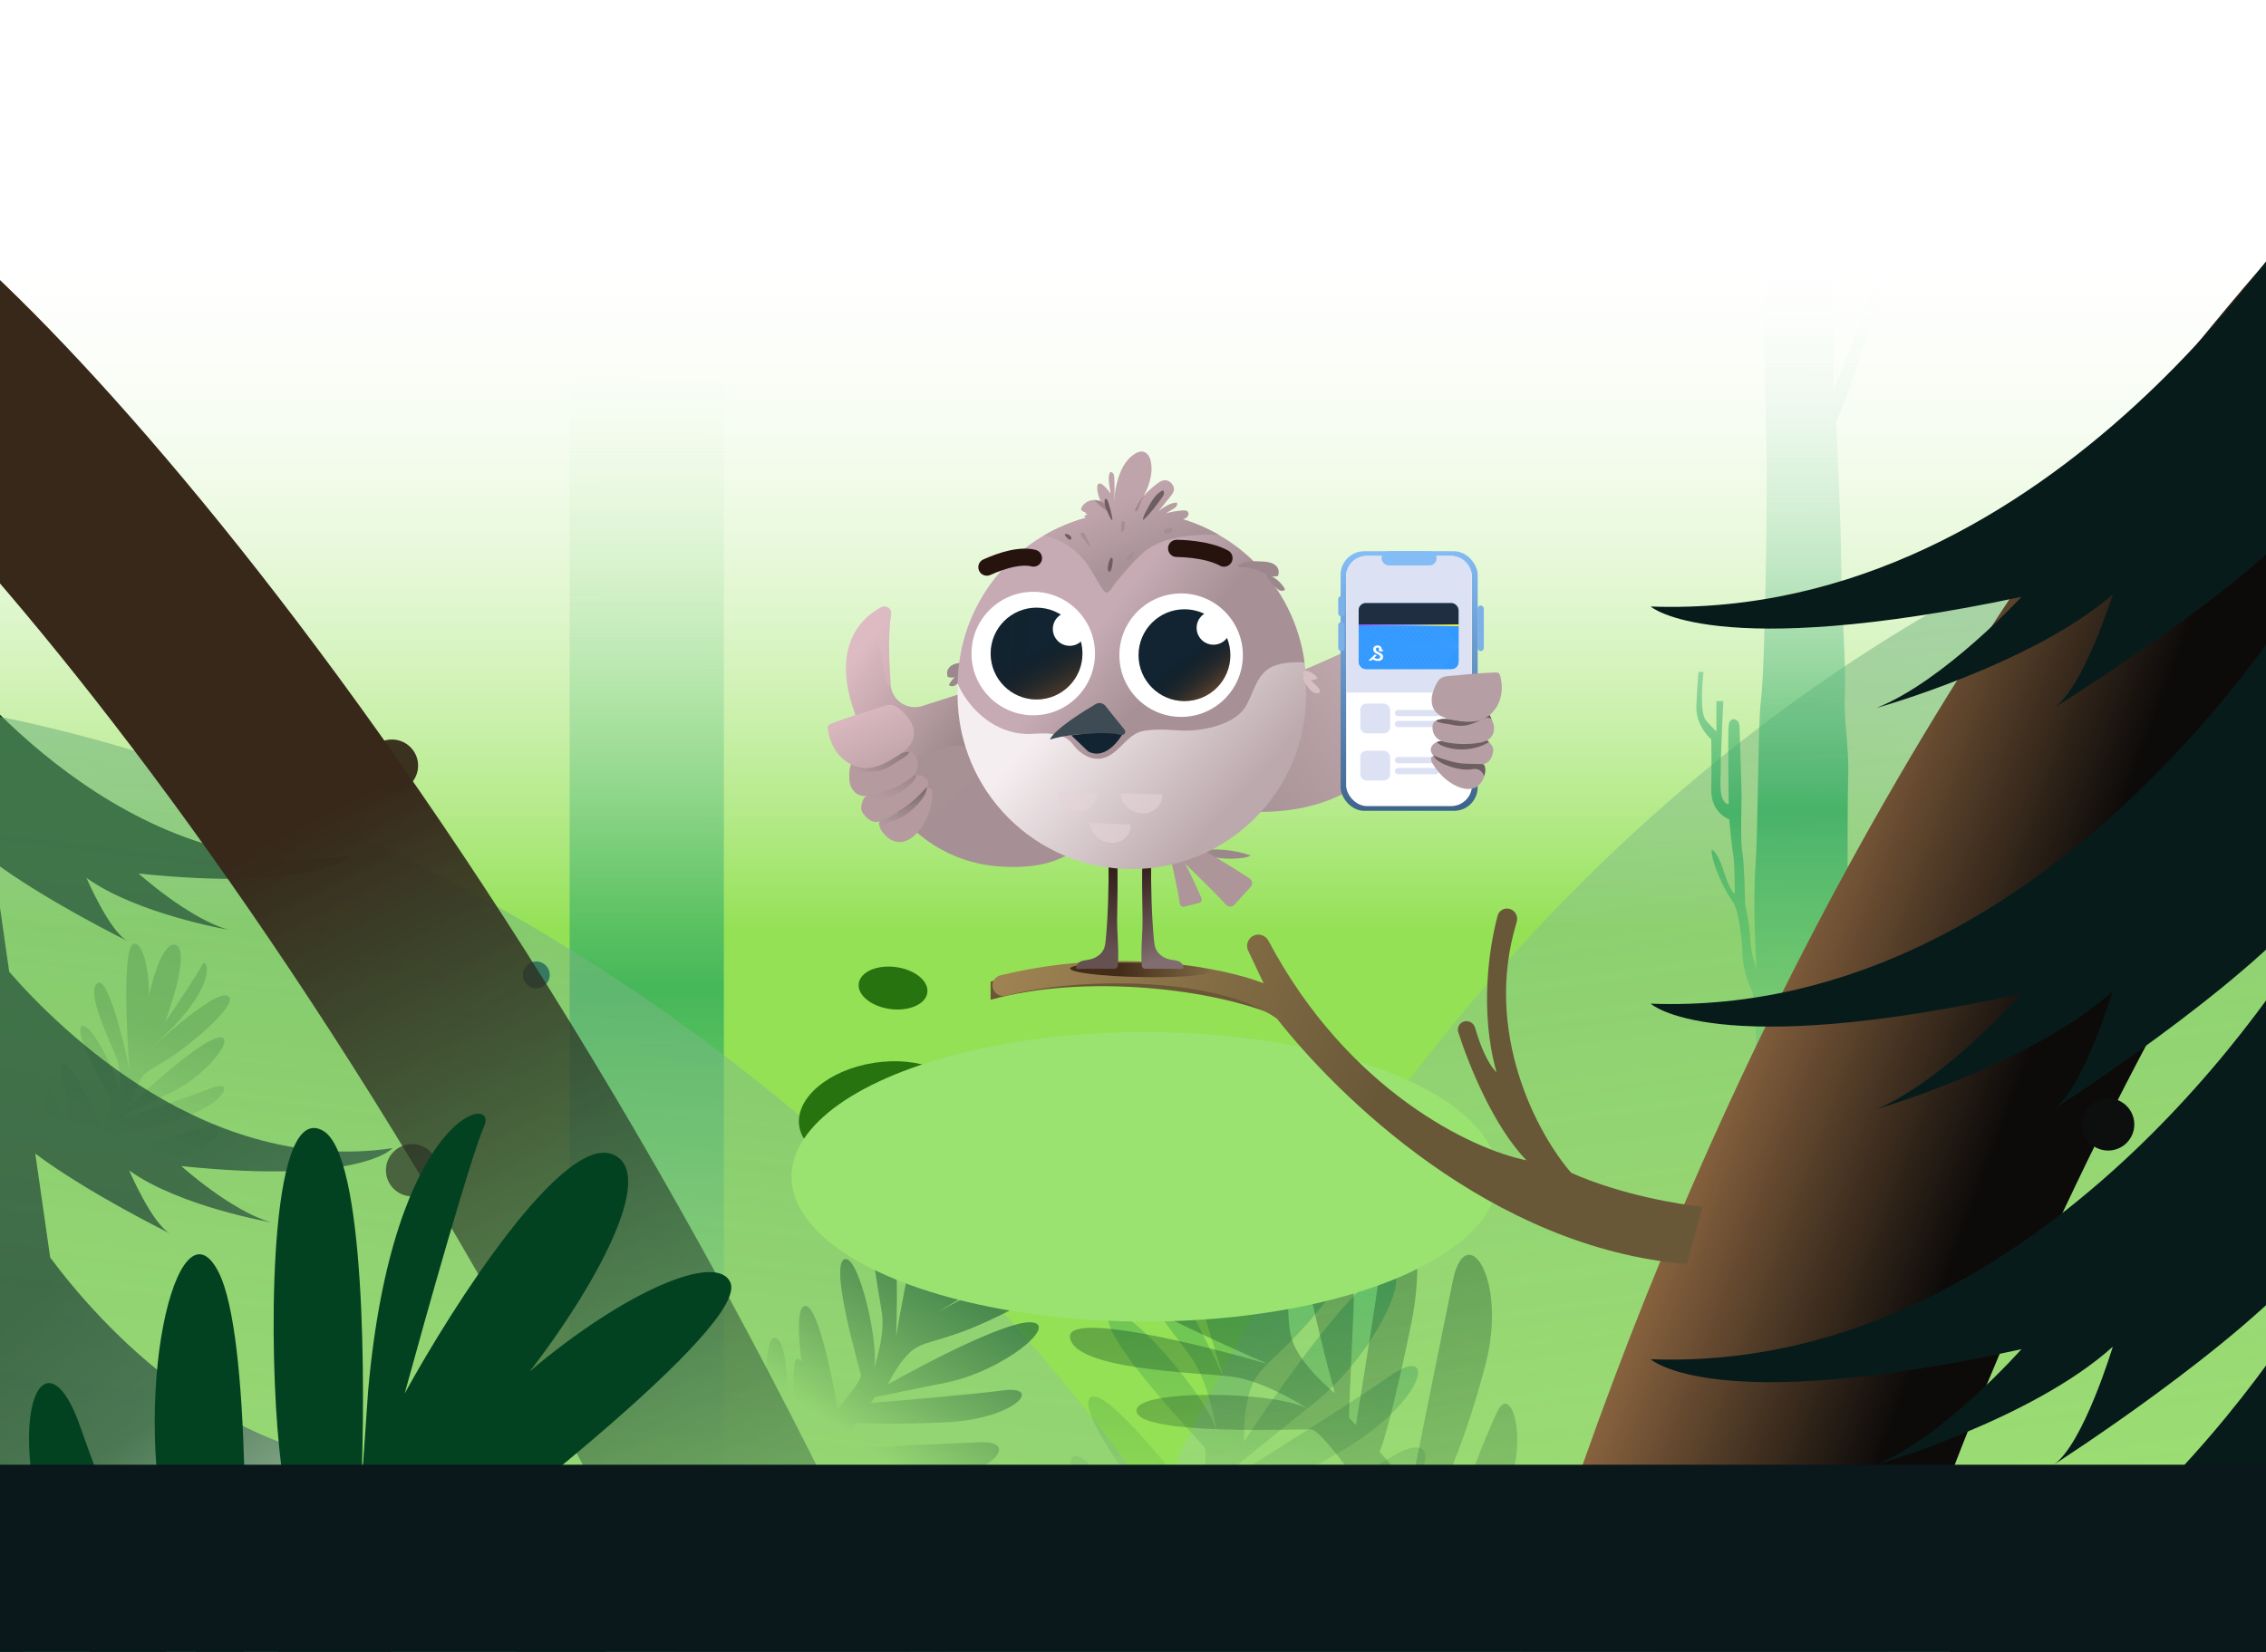 <svg width="1440" height="1050" viewBox="0 0 1440 1050" fill="none" xmlns="http://www.w3.org/2000/svg">
<style xmlns="http://www.w3.org/2000/svg">
@keyframes float { 0%, 100% { transform: translateY(0); } 50% { transform: translateY(-6px); } } @keyframes glow { 0%, 100% { filter: drop-shadow(0 0 4px rgba(0,255,100,0.2)); } 50% { filter: drop-shadow(0 0 10px rgba(0,255,100,0.4)); } } .bird { animation: float 3s ease-in-out infinite, glow 3s ease-in-out infinite; transform-origin: center; }
@keyframes shimmerOpacity { 0% { opacity: 0.3; } 50% { opacity: 1; } 100% { opacity: 0.3; } } .shimmer { animation: shimmerOpacity 1.5s infinite ease-in-out; }
@keyframes doubleBlink { 0% { opacity: 1; } 0.25% { opacity: 0.35; } 2.5% { opacity: 1; } 3.75% { opacity: 0.35; } 6.25% { opacity: 1; } 100% { opacity: 1; } } .flash-hidden { animation: doubleBlink 4s infinite steps(1, end); animation-delay: 2s; }
</style>
<g clip-path="url(#clip0_2697_25061)">
<rect width="1440" height="1050" fill="url(#paint0_linear_2697_25061)"/>
<g filter="url(#filter0_f_2697_25061)">
<rect x="362" y="223" width="98" height="752" fill="url(#paint1_linear_2697_25061)" fill-opacity="0.7"/>
</g>
<g filter="url(#filter1_f_2697_25061)">
<path d="M-33.949 416.312C-27.372 425.087 80.062 565.099 222.359 543.823C222.305 543.886 202.219 567.127 88.049 555.217C88.172 555.327 119.788 583.755 145.113 590.972C144.94 590.942 86.963 580.958 54.951 558.004C54.987 558.088 69.597 592.112 81.07 598.151C81.07 598.151 29.612 572.855 -4.188 547.694L5.854 617.716C39.004 655.673 132.458 747.283 249.496 729.784C249.44 729.849 229.35 753.088 115.186 741.178C115.309 741.289 146.924 769.716 172.25 776.933C172.077 776.903 114.099 766.919 82.088 743.965C82.124 744.049 96.734 778.073 108.207 784.112C108.207 784.112 56.215 758.556 22.426 733.267L31.895 799.299C61.973 839.74 147.958 938.382 266.003 930.107C266.003 930.107 244.251 951.79 131.212 930.942C131.212 930.942 160.57 961.863 185.301 971.059C185.301 971.059 128.157 956.557 97.998 931.128C98.019 931.19 109.923 966.276 120.892 973.198C120.892 973.198 80.973 949.522 49.861 924.577L89.951 1204.12H19.335L-18.101 865.501V536.352C-19.134 535.408 -20.125 534.47 -21.071 533.54L-33.949 416.312Z" fill="url(#paint2_linear_2697_25061)"/>
</g>
<g filter="url(#filter2_f_2697_25061)">
<path d="M1026.01 1786C923.077 789.484 248.453 476.118 -75.992 444V1786H1026.01Z" fill="url(#paint3_linear_2697_25061)" fill-opacity="0.6"/>
</g>
<g filter="url(#filter3_f_2697_25061)">
<path d="M568.204 1622.58C658.072 626.395 1247.08 313.131 1530.34 281.023V1622.58H568.204Z" fill="url(#paint4_linear_2697_25061)" fill-opacity="0.6"/>
</g>
<g filter="url(#filter4_f_2697_25061)">
<path d="M1165.18 160.015V248.338C1165.18 248.338 1187.89 192.708 1195.51 160.345H1203C1203 160.345 1176.54 248.707 1166.87 267.789C1166.87 267.789 1170.09 336.173 1170.09 360.705C1170.09 385.238 1173.31 422.953 1172.39 440.902C1171.47 458.85 1175.15 473.842 1174.47 493.382C1173.78 512.922 1174.24 651.271 1174.24 651.271C1174.24 651.271 1180.68 753.275 1180.68 756H1109.34C1109.34 756 1115.32 685.345 1115.78 663.764C1116.24 642.184 1113.58 630.42 1113.58 630.42C1113.58 630.42 1107.85 619.583 1107.37 606.858C1106.89 594.134 1104.61 577.506 1100.85 572.676C1097.1 567.847 1087.64 549.489 1087.64 540.145C1087.64 540.145 1089.27 539.825 1092.37 545.941C1095.47 552.057 1097.92 564.781 1102.48 568.162C1102.48 568.162 1102.32 547.71 1101.51 543.847C1100.69 539.983 1098.89 520.817 1098.89 520.817C1098.89 520.817 1087.15 516.791 1087.48 501.656C1087.81 486.522 1087.48 469.934 1087.48 469.934C1087.48 469.934 1077.53 461.723 1078.02 448.836C1078.51 435.949 1079.32 427.098 1079.32 427.098H1082.59C1082.59 427.098 1079.32 452.512 1084.22 458.002C1089.11 463.492 1090.74 464.941 1090.74 464.941V445.618H1095.15C1095.15 445.618 1093.35 481.367 1093.51 487.808C1093.68 494.249 1091.39 510.029 1098.57 511.158C1098.57 511.158 1097.92 466.711 1098.57 460.915C1099.22 455.119 1105.26 456.406 1105.42 461.718C1105.58 467.031 1106.72 499.242 1106.72 506.003C1106.72 512.764 1105.91 535.311 1107.21 541.589C1108.51 547.868 1109 575.086 1109 575.086C1109 575.086 1112.1 588.772 1112.27 596.987C1112.43 605.202 1116.18 615.828 1116.18 615.828C1116.18 615.828 1113.74 575.89 1115.53 551.254C1117.32 526.618 1117.06 461.152 1119 445.549C1120.94 429.946 1121.5 388.333 1122.05 367.797C1122.61 347.261 1122.89 287.581 1122.33 270.884C1121.78 254.187 1120.39 189.303 1120.39 182.729C1120.39 176.155 1119 160 1119 160H1165.17" fill="url(#paint5_linear_2697_25061)" fill-opacity="0.7"/>
</g>
<g filter="url(#filter5_f_2697_25061)">
<path d="M1491.69 109.363C1010.62 620.294 863.355 1335.46 854.964 1694.56L1094.66 1711.12C1078.54 1140.97 1373.08 626.071 1465.04 495.148L1491.69 109.363Z" fill="url(#paint6_linear_2697_25061)"/>
</g>
<g filter="url(#filter6_f_2697_25061)">
<rect x="-280.812" y="970.516" width="2187.53" height="1969.25" fill="#17A45B"/>
</g>
<g filter="url(#filter7_f_2697_25061)">
<circle cx="16.598" cy="16.598" r="16.598" transform="matrix(0.991 0.137 0.137 -0.991 1270.31 368.406)" fill="#453322"/>
</g>
<g filter="url(#filter8_f_2697_25061)">
<circle cx="16.598" cy="16.598" r="16.598" transform="matrix(0.991 0.137 0.137 -0.991 1320.98 728.883)" fill="#0C0F0D"/>
</g>
<g filter="url(#filter9_f_2697_25061)">
<circle cx="16.598" cy="16.598" r="16.598" transform="matrix(1 0.009 0.009 -1 232.348 503.102)" fill="#3A311F"/>
</g>
<g filter="url(#filter10_f_2697_25061)">
<circle cx="16.598" cy="16.598" r="16.598" transform="matrix(1 0.009 0.009 -1 245.098 760.273)" fill="#49633F"/>
</g>
<g filter="url(#filter11_f_2697_25061)">
<circle cx="8.544" cy="8.544" r="8.544" transform="matrix(1 0.009 0.009 -1 332.188 628.141)" fill="#377860"/>
</g>
<g filter="url(#filter12_f_2697_25061)">
<path d="M-66.856 206.047C93.282 348.392 472.747 822.68 709.507 1581.07" stroke="url(#paint7_linear_2697_25061)" stroke-width="131.948"/>
</g>
<g filter="url(#filter13_f_2697_25061)">
<path d="M798.946 706.601C783.594 702.795 778.925 745.562 779.831 776.914C770.484 738.655 754.285 711.966 745.307 717.403C732.775 724.991 761.579 825.796 777.548 875.251C760.038 837.699 722.442 765.443 712.14 776.827C699.263 791.058 745.359 846.182 757.267 863.184C766.793 876.786 771.864 900.552 773.209 910.735C769.967 890.647 713.157 823.589 704.961 835.542C696.765 847.495 761.997 915.583 765.357 919.88C768.044 923.318 763.501 945.649 760.893 956.385C740.796 929.4 698.919 878.177 692.188 889.169C688.796 894.707 699.014 913.121 713.093 933.801C711.952 933.224 710.884 932.876 709.905 932.791C698.219 931.777 738.165 991.867 759.599 1022.04L750.779 1039.1C734.413 999.958 697.907 922.463 682.813 925.592C667.719 928.721 724.094 1020.81 754.168 1066.46L768.132 1041.22C775.242 1040.97 795.229 1038.21 818.293 1029.22C847.124 1017.97 862.231 991.836 847.317 995.195C835.385 997.881 796.13 1012.77 777.993 1019.88L783.402 1003.18C793.621 1000.81 823.607 991.259 861.797 972.092C909.535 948.132 919.341 906.061 886.768 924.62C860.71 939.467 803.847 972.261 778.673 986.801L782.075 958.975C786.376 957.688 806.06 948.798 850.382 923.539C905.784 891.967 914.132 853.345 883.862 874.259C859.645 890.989 807.62 923.752 784.635 938.042L785.384 931.915C787.886 929.803 801.33 918.837 835.087 891.873C877.282 858.167 902.407 796.723 877.28 809.456C857.179 819.642 811.162 884.888 790.667 916.238C790.331 909.806 790.685 894.061 794.787 882.541C799.914 868.14 811.001 864.313 833.35 838.286C855.7 812.259 895.73 756.005 876.783 754.207C861.626 752.768 819.32 810.401 800.062 839.398L817.431 811.725C862.64 736.414 839.265 711.531 836.777 723.405C834.787 732.905 816.45 782.327 807.531 805.85C811.54 774.471 815.436 710.691 798.946 706.601Z" fill="url(#paint8_linear_2697_25061)" fill-opacity="0.4"/>
</g>
<g filter="url(#filter14_f_2697_25061)">
<path d="M112.095 600.843C105.105 597.232 97.916 617.391 94.741 632.668C94.627 613.075 89.863 598.292 84.891 599.889C77.953 602.117 80.274 654.221 82.302 679.995C78.156 659.804 68.29 620.502 61.992 624.825C54.12 630.227 70.075 662.218 73.878 671.818C76.921 679.498 76.636 691.584 76.113 696.668C76.859 686.572 57.094 647.572 51.751 652.412C46.407 657.252 70.128 697.721 71.259 700.188C72.163 702.162 67.391 712.445 64.891 717.341C58.276 701.965 43.913 672.349 39.389 676.893C37.109 679.182 39.931 689.271 44.362 700.902C43.876 700.491 43.399 700.2 42.935 700.046C37.397 698.208 49.803 731.892 56.699 748.964L50.464 756.203C47.055 735.376 38.319 693.665 30.654 693.439C22.988 693.214 39.658 744.276 48.951 769.835L58.618 759.23C62.088 759.927 72.078 760.897 84.277 759.202C99.525 757.084 109.848 746.176 102.243 746.083C96.159 746.008 75.445 748.69 65.849 750.041L70.391 742.583C75.611 742.61 91.223 741.446 111.914 736.571C137.778 730.478 147.372 711.248 129.47 716.475C115.148 720.657 83.849 729.974 69.99 734.109L74.844 721.035C77.074 720.908 87.624 718.874 111.985 711.759C142.436 702.864 150.927 685.135 133.867 691.768C120.22 697.073 91.266 706.933 78.495 711.2L79.564 708.321C81.019 707.587 88.788 703.83 108.233 694.671C132.538 683.222 151.778 656.382 138.151 659.648C127.249 662.261 97.46 688.533 83.927 701.343C84.506 698.191 86.492 690.612 89.805 685.51C93.946 679.131 99.752 678.557 113.568 668.537C127.384 658.517 153.24 635.907 144.278 632.853C137.108 630.41 109.992 653.425 97.33 665.239L108.925 653.848C139.484 622.612 131.039 607.876 128.467 613.336C126.409 617.704 111.839 639.508 104.811 649.864C110.368 635.14 119.605 604.723 112.095 600.843Z" fill="url(#paint9_linear_2697_25061)" fill-opacity="0.2"/>
</g>
<g filter="url(#filter15_f_2697_25061)">
<path d="M638.353 749.436C629.85 741.984 612.859 767.62 603.153 787.833C609.762 760.464 608.224 738.198 600.737 738.708C590.289 739.419 575.529 812.9 569.456 849.551C570.647 819.955 570.459 761.727 560.182 765.58C547.335 770.397 558.541 820.531 560.529 835.236C562.12 847 557.548 863.76 555.063 870.67C559.591 856.846 545.493 795.619 536.367 800.524C527.241 805.43 546.351 870.072 547.076 873.904C547.656 876.969 537.447 889.665 532.27 895.63C528.352 871.897 518.548 825.626 510.668 830.401C506.697 832.807 507.149 847.855 509.311 865.609C508.776 864.868 508.211 864.297 507.617 863.922C500.526 859.445 506.197 910.716 509.918 936.911L498.722 944.855C501.16 914.626 503.383 853.426 492.768 850.464C482.154 847.502 487.768 924.485 491.902 963.347L509.049 951.893C513.649 954.064 527.249 958.868 544.85 960.717C566.851 963.029 585.018 951.381 574.443 948.624C565.982 946.418 536.162 943.005 522.31 941.574L531.221 932.74C538.493 934.581 560.672 938.349 591.218 938.696C629.399 939.131 649.424 915.621 622.647 916.729C601.225 917.616 554.35 919.8 533.59 920.782L544.876 904.221C548.031 904.814 563.45 905.621 599.887 904.111C645.434 902.222 663.403 880.426 637.316 883.784C616.446 886.471 572.654 890.223 553.366 891.763L555.851 888.117C558.134 887.596 570.27 885.038 600.556 878.979C638.413 871.405 674.522 840.612 654.385 840.461C638.276 840.34 587.648 866.697 564.348 879.89C566.244 875.694 571.632 865.809 578.016 859.835C585.995 852.369 594.293 853.574 617.025 844.369C639.758 835.165 683.633 812.557 672.187 805.202C663.031 799.318 617.257 822.055 595.515 834.159L615.623 822.276C669.038 789.261 662.349 765.789 656.874 772.516C652.495 777.898 624.64 803.28 611.26 815.298C624.097 796.679 647.488 757.441 638.353 749.436Z" fill="url(#paint10_linear_2697_25061)" fill-opacity="0.6"/>
</g>
<g filter="url(#filter16_f_2697_25061)">
<path d="M567.52 1024.59C556.363 1023.12 556.463 1053.72 559.597 1075.82C549.946 1049.51 536.37 1031.93 530.454 1036.49C522.198 1042.85 550.581 1111.83 565.805 1145.53C550.438 1120.37 518.109 1072.27 511.731 1081.14C503.758 1092.23 540.734 1127.54 550.506 1138.61C558.323 1147.47 563.798 1163.87 565.559 1170.96C561.669 1157.02 516.169 1114.12 511.325 1123.23C506.481 1132.33 558.018 1175.28 560.735 1178.05C562.909 1180.27 561.472 1196.42 560.482 1204.22C544.127 1186.74 510.444 1153.85 506.559 1162.16C504.602 1166.34 513.291 1178.55 524.89 1192.05C524.037 1191.73 523.255 1191.57 522.556 1191.59C514.212 1191.8 547.235 1231.11 564.79 1250.74L559.911 1263.5C545.226 1237.13 513.251 1185.24 502.828 1188.66C492.405 1192.07 539.588 1252.69 564.483 1282.58L572.348 1263.62C577.355 1262.88 591.267 1259.34 606.859 1251.15C626.349 1240.9 634.952 1221.22 624.674 1224.78C616.452 1227.63 589.881 1241.28 577.624 1247.75L580.119 1235.52C587.156 1233.02 607.597 1223.89 633.075 1207.3C664.921 1186.56 668.508 1156.03 646.954 1171.75C629.711 1184.32 592.115 1212.03 575.472 1224.31L575.665 1204.36C578.604 1203.11 591.813 1195.26 621.141 1173.88C657.801 1147.15 660.632 1119.18 640.893 1136.37C625.102 1150.13 590.925 1177.43 575.81 1189.36L575.852 1184.97C577.453 1183.28 586.086 1174.45 607.809 1152.7C634.961 1125.52 647.838 1080.08 631.086 1091.08C617.684 1099.88 590.338 1149.67 578.34 1173.46C577.591 1168.94 576.589 1157.78 578.573 1149.31C581.053 1138.72 588.587 1135.13 602.319 1114.95C616.051 1094.77 639.879 1051.82 626.34 1052.05C615.509 1052.24 590.181 1096.36 578.871 1118.39L588.951 1097.44C614.925 1040.6 596.419 1024.86 595.604 1033.46C594.953 1040.33 585.919 1076.73 581.484 1094.08C581.823 1071.57 579.504 1026.17 567.52 1024.59Z" fill="url(#paint11_linear_2697_25061)" fill-opacity="0.19"/>
</g>
<g filter="url(#filter17_f_2697_25061)">
<path d="M684.874 730.058C670.903 739.754 702.128 773.883 728.091 795.406C690.558 775.797 657.505 769.934 655.522 781.045C652.756 796.552 754.614 844.845 805.889 867.054C763.133 854.539 678.09 833.612 679.972 850.013C682.324 870.514 759.565 872.415 781.748 874.867C799.495 876.829 822.289 889.604 831.467 895.746C812.943 884.105 718.459 882.386 722.295 897.489C726.131 912.593 827.424 908.242 833.279 908.579C837.963 908.849 852.774 928.37 859.593 938.097C823.533 935.172 752.439 932.633 756.538 945.871C758.603 952.542 780.727 957.361 807.423 960.67C806.147 961.182 805.108 961.797 804.345 962.528C795.23 971.246 872.116 981.639 911.698 985.745L919.214 1004.98C875.987 990.413 787.487 964.886 779.3 979.297C771.112 993.709 885.499 1013.55 943.716 1021.66L933.245 992.469C938.088 986.547 950.049 968.449 959.157 943.437C970.542 912.172 960.158 881.419 952.284 895.848C945.984 907.391 930.146 949.665 923.014 969.36L913.367 953.138C918.701 943.197 932.275 912.203 943.904 867.753C958.44 812.192 931.423 774.409 923.291 813.89C916.784 845.474 902.905 914.675 896.778 945.328L876.721 922.828C878.734 918.44 885.526 896.233 896.589 842.509C910.417 775.354 885.152 741.196 880.554 780.488C876.876 811.922 866.407 877.195 861.632 905.902L857.215 900.948C857.286 897.427 857.973 878.786 860.157 832.383C862.888 774.379 831.099 710.473 823.547 739.804C817.505 763.268 837.534 846.747 848.304 885.553C842.871 881.258 830.407 869.796 824.014 858.305C816.023 843.942 820.802 832.272 815.647 795.747C810.492 759.222 793.475 686.962 778.574 700.987C766.653 712.207 783.168 787.284 792.915 823.42L782.895 789.75C754.164 699.779 717.476 700.995 725.3 711.432C731.559 719.783 758.457 769.674 771.123 793.575C748.627 768.063 699.883 719.642 684.874 730.058Z" fill="url(#paint12_linear_2697_25061)" fill-opacity="0.5"/>
</g>
<g filter="url(#filter18_f_2697_25061)">
<path d="M389.398 733.763C419.019 745.827 375.711 821.28 336.888 871.435C397.732 820.045 455.993 795.724 464.19 815.304C475.63 842.63 308.491 973.059 223.491 1034.86C296.833 994.347 444.336 921.044 447.611 951.919C451.705 990.513 310.716 1025.69 271.006 1039.29C239.238 1050.18 202.643 1082.97 188.316 1098.01C217.541 1069.05 390.252 1027.13 389.408 1056.42C388.565 1085.72 200.865 1119.29 190.256 1122.31C181.769 1124.73 162.595 1166.63 154.069 1187.29C219.054 1167.12 348.5 1133.29 346.408 1159.27C345.354 1172.36 306.724 1190.29 259.084 1207.31C261.636 1207.73 263.795 1208.43 265.496 1209.46C285.803 1221.72 148.949 1272.34 77.984 1296.12L72.08 1334.5C145.443 1290.03 297.406 1206.87 318.345 1229.96C339.285 1253.05 137.475 1336.39 33.953 1375.18L41.194 1317.3C29.877 1308.42 0.497 1280.11 -26.482 1237.94C-60.205 1185.22 -53.764 1124.52 -33.391 1147.77C-17.092 1166.37 29.322 1237.46 50.492 1270.69L61.543 1236.95C47.675 1220.9 10.043 1169.58 -29.537 1092.77C-79.012 996.752 -44.926 916.32 -13.802 985.446C11.098 1040.75 64.965 1162.07 88.786 1215.81L116.369 1166.29C110.873 1159.06 89.295 1121.09 46.949 1027.02C-5.984 909.435 26.375 836.376 50.934 906.607C70.58 962.792 116.577 1078.3 137.119 1129.03L143.192 1118.13C141.619 1111.69 132.71 1077.76 109.662 993.487C80.852 888.147 112.979 757.81 138.874 808.545C159.59 849.134 157.078 1010.57 153.232 1086.21C161.442 1076.1 179.617 1049.95 186.636 1026.24C195.409 996.596 181.849 977.138 176.326 907.983C170.803 838.829 172.389 699.221 205.493 718.849C231.976 734.551 232.467 879.125 229.402 949.45L233.978 883.539C249.799 706.616 317.636 693.796 307.559 716.164C299.497 734.058 270.597 836.664 257.154 885.73C287.977 829.675 357.578 720.804 389.398 733.763Z" fill="#034221"/>
</g>
<g filter="url(#filter19_f_2697_25061)">
<ellipse cx="560.349" cy="707.664" rx="53.062" ry="32.478" transform="rotate(-8.887 560.349 707.664)" fill="#26730F"/>
<ellipse cx="567.511" cy="628.021" rx="21.986" ry="13.457" transform="rotate(7.512 567.511 628.021)" fill="#26730F"/>
</g>
<g filter="url(#filter20_f_2697_25061)">
<ellipse cx="727.5" cy="748" rx="224.5" ry="92" fill="#9AE370"/>
</g>
<g filter="url(#filter21_f_2697_25061)">
<path d="M1470 591C1470 591 1308.52 873.531 1049 863.96C1049 863.96 1088.27 900.677 1284.6 857.578C1284.6 857.578 1235.09 913.452 1192.41 931C1192.41 931 1291.43 902.272 1342.65 855.971C1342.65 855.971 1323.87 918.225 1305.09 931C1305.09 931 1424.74 854.375 1469.99 798.515" fill="#081B1B"/>
</g>
<g filter="url(#filter22_f_2697_25061)">
<path d="M1470 823C1470 823 1308.52 1105.53 1049 1095.96C1049 1095.96 1088.27 1132.68 1284.6 1089.58C1284.6 1089.58 1235.09 1145.45 1192.41 1163C1192.41 1163 1291.43 1134.27 1342.65 1087.97C1342.65 1087.97 1323.87 1150.23 1305.09 1163C1305.09 1163 1424.74 1086.38 1469.99 1030.51" fill="#081B1B"/>
</g>
<g filter="url(#filter23_f_2697_25061)">
<path d="M1470 365C1470 365 1308.52 647.531 1049 637.96C1049 637.96 1088.27 674.677 1284.6 631.578C1284.6 631.578 1235.09 687.452 1192.41 705C1192.41 705 1291.43 676.272 1342.65 629.971C1342.65 629.971 1323.87 692.225 1305.09 705C1305.09 705 1424.74 628.375 1469.99 572.515" fill="#081B1B"/>
</g>
<g filter="url(#filter24_f_2697_25061)">
<path d="M1470 123C1470 123 1308.52 394.729 1049 385.523C1049 385.523 1088.27 420.836 1284.6 379.386C1284.6 379.386 1235.09 433.123 1192.41 450C1192.41 450 1291.43 422.37 1342.65 377.839C1342.65 377.839 1323.87 437.714 1305.09 450C1305.09 450 1424.74 376.305 1469.99 322.58" fill="#081B1B"/>
</g>
<g filter="url(#filter25_f_2697_25061)">
<rect x="-76" y="931" width="1568" height="232" fill="#0A171B"/>
</g>
<g filter="url(#filter26_f_2697_25061)">
<path d="M629.5 635.502C689.5 618.702 772.5 628.498 812.875 646.5L811 628.498C731 599.298 656.667 613.332 629.5 623.998V635.502Z" fill="#6B5737"/>
</g>
<g filter="url(#filter27_f_2697_25061)">
<path d="M811.5 647.5C772.559 619.902 683.055 621.247 639.582 632.876C635.753 633.901 631.75 631.626 630.89 627.757C630.114 624.262 632.241 620.769 635.72 619.926C711.948 601.46 778.66 615.426 803 625L793.179 604.225C791.445 600.557 793.114 596.183 796.851 594.602C800.311 593.138 804.319 594.635 806.077 597.956C856.675 693.542 936.03 730.804 970 737.5C949.197 715.968 933.472 677.257 926.699 656.082C925.732 653.059 927.605 649.908 930.701 649.204C933.642 648.536 936.565 650.357 937.387 653.259C942.376 670.87 948.412 679.369 951 681.5C940.149 643.16 946.196 602.284 951.767 581.905C952.658 578.644 956.046 576.831 959.312 577.706C962.916 578.672 964.918 582.506 963.826 586.075C942.198 656.739 977.484 721.41 998.5 745.498C1030.1 759.498 1067.33 765.664 1082 766.998L1072 803.5C946.8 793.1 849.5 695.833 811.5 647.5Z" fill="url(#paint13_linear_2697_25061)"/>
</g>
<g filter="url(#filter28_f_2697_25061)">
<ellipse cx="44.639" cy="4.557" rx="44.639" ry="4.557" transform="matrix(-1 -0.02 -0.02 1 769.445 612.82)" fill="url(#paint14_linear_2697_25061)"/>
</g>
</g>
<path d="M910.965 382.537C892.904 393.997 886.084 401.352 823.433 428.034L800.536 516.049C897.41 516.142 914.519 427.08 910.965 382.537Z" fill="url(#paint15_linear_2697_25061)"/>
<path class="bird" d="M794.83 543.742C793.264 544.695 791.419 545.056 789.601 545.308C784.557 546.016 779.417 546.016 774.365 545.328C771.697 544.961 761.519 543.919 760.695 540.937C762.813 539.841 766.482 540.066 768.892 539.971C771.819 539.855 774.753 539.916 777.674 540.161C783.508 540.645 789.288 541.843 794.83 543.749V543.742Z" fill="#9C888C"/>
<path class="bird" d="M741.979 538.368C741.979 538.368 769.762 564.612 779.089 575.056C780.505 576.642 782.983 576.642 784.412 575.076L794.747 563.748C796.244 562.107 795.918 559.527 794.059 558.315C785.066 552.474 761.395 537.415 752.388 534.767C741.162 531.472 741.986 538.368 741.986 538.368H741.979Z" fill="#AD959A"/>
<path class="bird" d="M743.203 542.295C743.203 542.295 748.575 565.7 749.814 574.407C750.004 575.728 751.298 576.593 752.591 576.273L761.938 573.951C763.293 573.618 764.021 572.154 763.47 570.874C760.808 564.686 753.68 548.565 749.895 544.038C745.177 538.401 743.203 542.295 743.203 542.295Z" fill="#AD959A"/>
<path d="M704.443 547.145C704.716 561.592 704.116 583.172 702.653 597.557C702.455 599.498 702.237 601.479 701.441 603.255C699.793 606.945 695.893 609.24 691.917 609.988C690.079 610.336 688.138 610.41 686.471 611.261C684.809 612.112 683.468 614.059 684.115 615.823C687.124 615.823 690.113 615.789 693.122 615.789H708.194C709.324 615.789 710.291 614.924 710.38 613.794C711.203 603.562 709.706 593.52 709.937 582.859C710.141 573.628 710.325 557.309 710.066 548.078C710.039 547.071 709.998 546.042 709.597 545.123C709.195 544.204 708.419 543.476 707.473 543.381C707.01 543.34 706.54 543.524 706.172 543.796C703.068 546.015 705.471 546.049 704.43 547.152L704.443 547.145Z" fill="url(#paint16_linear_2697_25061)"/>
<path d="M731.546 547.145C731.273 561.592 731.872 583.172 733.336 597.557C733.533 599.498 733.751 601.479 734.548 603.255C736.195 606.945 740.096 609.24 744.072 609.988C745.91 610.336 747.85 610.41 749.518 611.261C751.186 612.112 752.52 614.059 751.874 615.823C748.865 615.823 745.876 615.789 742.867 615.789H727.794C726.664 615.789 725.698 614.924 725.609 613.794C724.785 603.562 726.283 593.52 726.052 582.859C725.847 573.628 725.664 557.309 725.922 548.078C725.949 547.071 725.99 546.042 726.392 545.123C726.794 544.204 727.57 543.476 728.516 543.381C728.979 543.34 729.449 543.524 729.816 543.796C732.921 546.015 730.518 546.049 731.559 547.152L731.546 547.145Z" fill="url(#paint17_linear_2697_25061)"/>
<path d="M626.677 435.786L617.725 482.031L586.198 511.012L568.361 489.765L555.025 488.894L543.969 455.392C534.717 431.17 536.719 414.729 542.26 403.782C547.223 393.972 555.025 388.567 560.117 385.939C563.228 384.332 566.857 386.94 566.278 390.391C564.263 402.496 564.964 421.115 565.972 435.18C566.026 435.956 566.135 436.725 566.305 437.461C568.225 446.113 577.273 451.546 586.034 448.755L626.677 435.786Z" fill="url(#paint18_linear_2697_25061)"/>
<path d="M593.566 537.242C605.289 544.629 618.748 549.279 632.554 550.518C646.551 551.777 661.14 551.246 674.191 545.459C676.798 544.302 679.372 542.947 681.414 540.953C683.456 538.958 684.934 536.249 684.927 533.396C684.92 528.814 681.407 525.356 678.929 521.857C677.636 520.025 676.962 517.949 675.791 516.104C674.423 513.953 672.326 511.897 670.644 509.964C663.033 501.195 654.06 493.611 644.155 487.552C631.275 479.669 616.542 471.247 601.048 475.08C593.505 476.946 579.365 481.806 574.892 488.546C572.012 492.883 569.037 497.287 566.661 501.923C563.884 507.342 569.214 514.498 572.564 518.643C578.466 525.962 585.614 532.225 593.559 537.236L593.566 537.242Z" fill="url(#paint19_linear_2697_25061)"/>
<path d="M590.803 501.029C590.374 500.914 589.966 500.941 589.571 501.07C589.428 501.111 589.285 501.165 589.149 501.234C588.563 502.452 587.706 503.596 586.814 504.59C579.985 512.208 570.468 516.749 561.209 521.092C561.067 521.16 560.937 521.221 560.808 521.269C561.026 521.16 561.237 521.044 561.455 520.929C561.475 520.922 561.489 520.908 561.509 520.901C562.557 520.323 563.592 519.703 564.647 519.227C573.13 515.407 580.823 509.839 587.086 502.963C587.42 502.595 587.794 502.214 588.189 501.88C588.495 501.622 588.815 501.397 589.149 501.234C589.278 500.975 589.394 500.709 589.496 500.444C589.986 499.13 590.129 497.762 589.646 496.434C588.747 493.97 585.895 492.663 583.267 492.737C583.158 492.737 583.049 492.744 582.94 492.758C580.442 492.908 578.086 494.017 575.812 495.1C572.218 496.815 568.623 498.531 565.029 500.246C561.407 501.982 557.765 503.637 553.884 504.74C551.433 505.441 549.452 505.985 548.431 508.511C548.329 508.77 548.227 509.035 548.132 509.308C547.281 511.704 546.784 514.618 548.227 516.701C550.017 519.288 552.815 522.134 556.124 522.44C556.335 522.46 556.539 522.467 556.744 522.467C557.663 522.46 558.548 522.243 559.399 521.916C559.392 521.923 559.378 521.929 559.358 521.943C558.82 522.297 558.588 522.801 558.691 523.992C558.834 525.735 559.759 527.423 560.76 528.819C561.182 529.411 561.638 529.976 562.135 530.514C564.586 533.203 567.888 535.157 571.482 535.239C576.275 535.341 580.544 532.155 583.621 528.478C588.992 522.059 591.913 513.794 592.607 505.448C592.75 503.718 592.471 501.492 590.803 501.029ZM559.46 521.888C559.46 521.888 559.433 521.902 559.426 521.902C559.644 521.766 559.902 521.65 560.209 521.528C560.277 521.5 560.345 521.466 560.42 521.432C560.529 521.392 560.644 521.344 560.76 521.289C560.331 521.514 559.902 521.718 559.46 521.888Z" fill="#B59BA0"/>
<path d="M582.383 492.891C581.845 495.001 580.32 496.846 578.727 498.398C576.528 500.536 574.07 502.401 571.436 503.96C566.84 506.67 561.707 508.453 556.424 509.189C553.756 509.563 551.046 509.658 548.357 509.475C548.112 509.461 547.847 509.454 547.574 509.44C547.67 509.168 547.772 508.903 547.874 508.644C548.895 506.118 550.876 505.574 553.327 504.872C557.207 503.77 571.66 496.948 575.255 495.233C577.529 494.15 579.884 493.04 582.383 492.891Z" fill="url(#paint20_linear_2697_25061)"/>
<path d="M581.444 491.887C580.232 493.582 578.51 494.828 576.774 495.971C570.409 500.138 563.362 503.256 555.996 505.142C552.422 506.061 548.453 506.653 545.192 504.937C542.279 503.412 540.121 499.934 539.841 496.666C539.821 496.482 539.807 496.291 539.794 496.101C539.705 494.937 539.664 493.732 539.685 492.513C539.733 489.79 540.134 487.026 541.183 484.616C542.074 485.133 542.966 485.644 543.858 486.161C544.695 486.645 545.533 487.128 546.445 487.441C547.568 487.836 548.767 487.959 549.958 487.979C553.341 488.054 556.738 487.326 559.802 485.875C562.954 484.385 565.766 482.329 568.795 480.62C571.518 479.088 574.548 477.876 577.666 477.992C577.754 477.992 577.843 477.999 577.931 478.006C578.809 478.06 579.688 478.257 580.396 478.775C580.906 479.149 581.287 479.667 581.621 480.205C583.779 483.724 583.847 488.53 581.444 491.887Z" fill="#B59BA0"/>
<path d="M577.934 478.006C577.743 478.618 577.253 479.204 576.763 479.639C574.094 482.07 570.867 483.472 567.988 485.549C565.013 487.7 561.609 489.3 557.987 489.974C554.283 490.655 550.498 490.362 546.761 490.287C546.114 490.273 545.447 490.226 544.78 490.219C543.827 490.219 542.887 490.314 542.07 490.757C541.219 491.213 540.402 491.825 539.688 492.513C539.735 489.79 540.137 487.026 541.185 484.616C542.077 485.133 542.969 485.644 543.861 486.161C544.698 486.645 545.535 487.128 546.448 487.441C547.571 487.836 548.769 487.959 549.961 487.979C553.344 488.054 556.741 487.326 559.805 485.875C562.957 484.385 565.768 482.329 568.798 480.62C571.521 479.088 574.55 477.876 577.668 477.992C577.757 477.992 577.845 477.999 577.934 478.006Z" fill="url(#paint21_linear_2697_25061)"/>
<path d="M528.621 459.765C527.777 460.078 526.878 460.439 526.395 461.188C525.878 461.998 525.966 463.039 526.116 463.986C527.076 470.222 529.69 476.287 534.061 480.835C538.424 485.39 544.62 488.303 550.924 488.153C557.377 487.997 563.327 484.777 568.828 481.4C574.036 478.207 579.551 474.15 580.64 468.138C581.436 463.761 579.598 459.234 576.766 455.81C574.663 453.27 571.054 449.478 567.834 448.409C564.287 447.232 559.467 449.655 556.03 450.67C546.791 453.386 537.655 456.422 528.621 459.758V459.765Z" fill="url(#paint22_linear_2697_25061)"/>
<path d="M711.966 536.946C711.966 536.946 711.939 536.973 711.925 536.973C705.533 539.301 698.67 539.104 691.801 539.152L659.512 485.281L711.98 536.953H711.973L711.966 536.946Z" fill="#794438"/>
<path d="M658.61 484.375C658.61 484.375 686.283 513.288 695.508 524.895C700.117 530.695 700.485 534.943 699.695 537.735C699.082 539.906 697.503 541.67 695.515 542.752C672.273 555.503 645.668 502.457 645.668 502.457" fill="#F68A38"/>
<path d="M829.992 435.963V441.674C829.992 502.829 780.424 552.404 719.262 552.404C658.101 552.404 608.52 502.836 608.52 441.674V435.963C608.52 435.493 608.52 435.009 608.54 434.54C609.302 374.018 658.577 325.227 719.269 325.227C749.85 325.227 777.53 337.624 797.566 357.666C814.286 374.386 825.682 396.45 828.991 421.094C829.644 425.955 829.985 430.925 829.985 435.963H829.992Z" fill="url(#paint23_linear_2697_25061)"/>
<path d="M610.433 427.56C607.608 429.282 605.191 431.665 603.435 434.463C603.21 434.817 602.999 435.294 603.251 435.634C603.36 435.777 603.517 435.852 603.687 435.92C604.606 436.281 605.668 436.254 606.566 435.838C607.029 435.627 607.431 435.328 607.833 435.015C610.638 432.802 612.898 429.97 614.831 426.981C615.594 425.797 616.029 425.157 614.389 425.497C613.013 425.783 611.618 426.859 610.447 427.581H610.44L610.433 427.56Z" fill="#9C888C"/>
<path d="M614.107 427.339C610.533 428.979 606.83 431.382 602.997 430.504C602.738 430.443 602.466 430.361 602.289 430.171C602.092 429.96 602.051 429.646 602.017 429.367C601.921 428.632 601.819 427.883 601.901 427.148C602.132 425.092 603.725 423.383 605.591 422.491C607.456 421.6 609.567 421.375 611.629 421.232C616.756 420.885 623.863 420.66 628.05 424.098C626.368 425.14 623.393 424.724 621.358 425.092C618.859 425.535 616.422 426.297 614.107 427.359V427.339Z" fill="#9C888C"/>
<path d="M829.007 421.087C824.827 420.774 820.64 420.945 816.501 421.537C812.981 422.061 809.42 422.946 806.405 424.879C797.854 430.373 796.397 441.565 791.23 449.599C785.334 458.742 771.583 462.629 761.289 463.929C750.846 465.229 743.541 463.221 733.05 463.875C729.381 464.113 725.609 464.378 722.335 466.046C714.308 470.124 709.706 480.009 700.339 482.004C693.504 483.447 686.532 479.315 682.318 473.766C678.608 468.851 675.885 468.075 670.085 466.809C664.121 465.488 657.926 466.666 651.887 466.502C633.547 465.978 617.208 452.662 609.291 436.112C609.032 435.588 608.801 435.071 608.562 434.54C609.066 394.312 631.008 359.279 663.481 340.299C679.874 330.72 698.936 325.227 719.285 325.227C739.633 325.227 758.641 330.707 775.014 340.265C783.292 345.092 790.862 350.947 797.582 357.666C814.302 374.386 825.698 396.45 829.007 421.094V421.087Z" fill="url(#paint24_linear_2697_25061)"/>
<path d="M777.81 360.21C776.925 360.21 776.02 359.999 775.189 359.536C765.25 354.11 748.312 354.049 747.774 354.049H747.74C744.731 354.049 742.28 351.611 742.274 348.595C742.253 345.58 744.697 343.115 747.72 343.102C748.557 343.102 767.898 343.081 780.438 349.923C783.093 351.373 784.067 354.695 782.624 357.35C781.63 359.175 779.757 360.203 777.817 360.203L777.81 360.21Z" fill="#26130E"/>
<path d="M627.115 365.924C625.052 365.924 623.078 364.739 622.179 362.738C620.947 360.015 622.172 356.808 624.889 355.59C634.331 351.335 647.77 346.835 658.158 349.538C661.052 350.286 662.788 353.248 662.032 356.134C661.276 359.028 658.335 360.764 655.435 360.008C649.798 358.537 640.274 360.532 629.334 365.461C628.619 365.788 627.857 365.938 627.115 365.938V365.924Z" fill="#26130E"/>
<path d="M714.647 463.863L702.474 448.688C700.97 446.809 698.322 446.326 696.252 447.544C688.403 452.18 670.273 463.42 667.203 470.071C684.393 464.945 703.938 466.17 712.863 467.13C714.64 467.328 715.756 465.265 714.633 463.863H714.64H714.647Z" fill="#3E4B54"/>
<path d="M713.005 467.114C713.005 467.114 703.481 483.862 691.499 477.619L680.824 467.441C680.824 467.441 700.199 464.323 712.998 467.114H713.005Z" fill="#122431"/>
<path d="M835.853 435.162C837.249 436.401 838.747 437.837 838.89 439.703C838.897 439.818 838.897 439.941 838.849 440.05C838.794 440.145 838.692 440.206 838.583 440.261C837.106 440.989 835.275 440.588 833.92 439.669C832.565 438.75 831.578 437.388 830.639 436.033C830.074 435.203 826.309 430.301 828.978 429.675C830.482 429.321 834.737 434.161 835.86 435.162H835.853Z" fill="#D7BFC4"/>
<path d="M837.108 430.611C837.196 430.72 837.285 430.85 837.251 430.986C837.223 431.115 837.094 431.197 836.978 431.272C835.61 432.041 833.99 432.592 832.465 432.191C830.892 431.775 825.323 427.5 828.891 426.418C831.525 425.614 835.651 428.766 837.114 430.625L837.108 430.611Z" fill="#D7BFC4"/>
<path d="M809.248 366.889C812.06 368.625 814.47 371.014 816.226 373.819C816.444 374.173 816.662 374.65 816.403 374.99C816.294 375.133 816.131 375.215 815.968 375.276C815.049 375.63 813.987 375.603 813.095 375.187C812.632 374.976 812.23 374.677 811.828 374.357C809.03 372.138 806.784 369.285 804.864 366.296C804.102 365.112 803.673 364.465 805.313 364.812C806.689 365.098 808.084 366.181 809.241 366.902H809.248V366.889Z" fill="#9C888C"/>
<path d="M800.354 363.041C803.921 364.695 807.611 367.112 811.443 366.254C811.702 366.193 811.975 366.111 812.152 365.921C812.349 365.71 812.39 365.397 812.437 365.117C812.533 364.382 812.642 363.633 812.56 362.898C812.342 360.842 810.756 359.127 808.884 358.228C807.025 357.323 804.908 357.098 802.845 356.941C797.733 356.567 790.612 356.322 786.418 359.739C788.1 360.795 791.074 360.386 793.11 360.761C795.608 361.223 798.046 361.979 800.347 363.055L800.354 363.041Z" fill="#9C888C"/>
<path d="M738.582 504.932C738.916 511.801 733.204 517.179 725.858 516.961C718.574 516.737 712.44 511.086 712.113 504.312L738.582 504.925V504.932Z" fill="#E5D3D8" fill-opacity="0.6"/>
<path d="M696.945 503.96C697.279 510.666 691.833 515.929 684.821 515.711C677.877 515.5 672.022 509.979 671.695 503.375L696.945 503.96Z" fill="#E5D3D8" fill-opacity="0.6"/>
<path d="M718.491 524.001C718.824 530.789 713.242 536.044 706.067 535.745C698.952 535.452 692.961 529.795 692.621 523.109L718.491 524.001Z" fill="#E5D3D8" fill-opacity="0.6"/>
<path opacity="0.2" d="M704.751 322.585C704.785 323.034 704.669 323.504 704.308 323.769C704.07 323.926 703.777 323.974 703.485 323.974C702.661 323.946 701.898 323.558 701.211 323.095C700.36 322.537 699.591 321.856 698.855 321.155C697.671 320.025 696.493 318.909 695.281 317.812H695.547C698.733 317.812 701.824 319.344 703.954 321.707C704.159 321.843 704.431 322.156 704.744 322.598V322.578L704.751 322.585Z" fill="#26130E"/>
<path d="M715.284 333.679C715.284 334.067 715.338 334.448 715.461 334.809C715.311 335.047 715.148 335.279 714.984 335.496L715.298 333.672H715.291L715.284 333.679Z" fill="#8C797D"/>
<path opacity="0.2" d="M730.299 311.654C730.068 312.342 729.482 313.091 729.169 313.431C728.427 314.255 727.794 315.024 727.229 315.998C725.847 318.333 724.683 320.804 723.75 323.364C723.063 325.27 722.423 327.319 720.891 328.647C720.632 328.858 720.278 329.062 720.013 328.885C719.829 328.769 719.754 328.524 719.72 328.306C719.652 327.932 719.591 327.564 719.543 327.176C720.101 325.992 720.659 324.821 721.265 323.67C723.6 319.218 726.671 315.14 730.286 311.641H730.293L730.299 311.654Z" fill="#26130E"/>
<path d="M751.699 330.581C752.168 330.615 752.699 330.71 752.972 331.092C753.319 331.561 753.088 332.269 752.638 332.644C752.189 333.018 751.583 333.134 751.011 333.229C750.01 333.386 749.003 333.515 747.995 333.461C746.783 333.393 743.08 332.794 742.59 331.534C745.49 331.024 748.744 330.377 751.699 330.588H751.706L751.699 330.581Z" fill="#8C797D"/>
<path d="M733.633 315.031C735.049 313.322 736.71 311.736 738.787 310.953C739.399 311.573 739.502 312.553 739.277 313.397C739.045 314.241 738.535 314.963 738.017 315.671C734.471 320.545 730.611 325.883 726.07 329.892C725.723 327.945 728.085 324.228 728.963 322.438C730.257 319.817 731.768 317.284 733.633 315.031Z" fill="#6D5E61"/>
<path d="M699.977 320.156C699.65 318.774 699.48 317.317 699.868 315.962C700.419 315.894 700.964 316.208 701.304 316.65C701.638 317.093 701.815 317.63 701.985 318.161C703.115 321.844 704.368 325.868 704.668 329.728C703.537 329.156 702.543 326.521 701.965 325.391C701.114 323.73 700.406 321.981 699.97 320.163L699.977 320.156Z" fill="#6D5E61"/>
<path d="M721.254 288.409C722.826 287.442 724.706 286.707 726.51 287.115C727.926 287.435 729.131 288.436 729.914 289.647C730.704 290.859 731.126 292.282 731.392 293.712C732.365 298.906 731.398 304.312 729.532 309.261C728.689 311.481 727.67 313.62 726.556 315.713C727.72 314.292 728.966 312.938 730.285 311.661L730.306 311.641C731.953 310.048 733.703 308.571 735.562 307.236C737.1 306.127 738.856 305.064 740.742 305.228C742.192 305.336 743.506 306.174 744.479 307.243C745.358 308.223 746.019 309.476 746.039 310.804H746.046V310.816C746.066 312.695 744.807 314.316 743.636 315.753C741.2 318.767 738.761 321.772 736.323 324.777C737.996 323.458 739.764 322.256 741.651 321.266H741.665C743.632 320.238 745.77 319.415 747.982 319.489C748.309 320.293 748.024 321.253 747.486 321.934C746.949 322.614 746.192 323.091 745.45 323.547C743.988 324.435 742.488 325.347 740.96 326.243C744.619 325.298 748.346 324.551 751.94 324.42H751.934V324.413C752.955 324.379 754.092 324.447 754.772 325.203C755.616 326.136 755.296 327.687 754.425 328.586C753.697 329.337 752.689 329.735 751.67 330.041C759.895 332.555 767.713 336 775.007 340.257C770.135 339.7 765.106 339.843 760.2 340.19C749.553 340.967 738.586 342.811 729.77 348.809C725.467 351.736 721.859 355.535 718.373 359.401C715.16 362.975 712.028 366.632 708.992 370.349C706.249 373.712 704.253 379.492 701.026 374.944C696.077 367.973 693.082 360.274 687.043 353.908C681.93 348.53 675.599 344.057 668.465 341.838C666.695 341.3 665.034 340.83 663.488 340.299C671.738 335.479 680.663 331.693 690.088 329.121C689.716 328.965 689.395 328.699 689.178 328.356C689.123 328.275 689.082 328.186 689.082 328.091C689.082 327.866 689.32 327.723 689.531 327.642C690.057 327.434 690.598 327.265 691.149 327.137C690.739 326.962 690.351 326.737 689.995 326.444C689.872 326.347 689.749 326.22 689.703 326.078C689.665 325.914 689.727 325.734 689.78 325.585C689.787 325.568 689.793 325.552 689.8 325.535C689.197 325.481 688.614 325.323 688.082 325.013C687.633 324.747 687.204 324.346 687.081 323.828C686.952 323.229 687.21 322.631 687.53 322.113C689.144 319.485 692.2 317.872 695.291 317.797H695.557C696.898 317.797 698.223 318.069 699.466 318.56C698.119 315.808 697.235 312.815 697.258 309.756C697.258 308.864 697.456 307.802 698.259 307.421C699.076 307.033 700.022 307.571 700.73 308.129C702.711 309.703 704.354 311.623 705.733 313.741L704.8 307.368C704.5 304.856 704.249 302.119 705.597 299.988C706.475 299.927 707.271 300.581 707.652 301.377C708.027 302.173 708.068 303.079 708.102 303.95C708.284 308.495 708.458 313.101 707.875 317.59C707.913 317.67 707.951 317.75 707.988 317.83C708.048 317 708.126 316.172 708.224 315.348C708.557 312.538 709.101 309.748 709.788 307.006L709.79 307.008C710.709 303.386 711.893 299.805 713.725 296.544C715.556 293.29 718.068 290.356 721.254 288.409ZM775.021 340.265H775.014V340.26C775.016 340.261 775.018 340.263 775.021 340.265ZM775.014 340.258V340.26C775.012 340.259 775.009 340.258 775.007 340.257C775.009 340.257 775.011 340.258 775.014 340.258ZM709.788 307.006L709.783 307.001H709.79C709.79 307.003 709.789 307.004 709.788 307.006Z" fill="url(#paint25_linear_2697_25061)"/>
<path d="M688.032 342.182C687.358 341.325 686.643 340.331 686.759 339.241C686.779 339.098 686.813 338.949 686.888 338.826C686.97 338.71 687.092 338.642 687.221 338.588C687.841 338.35 688.556 338.622 689.026 339.092C689.495 339.561 689.761 340.188 690.019 340.8C690.693 342.4 693.274 346.465 692.654 348.051C691.939 347.247 688.93 342.182 688.018 342.182H688.025H688.032Z" fill="#A58F95"/>
<path d="M705.456 355.264C705.64 354.937 705.905 354.576 706.287 354.563C706.6 354.556 706.872 354.787 707.002 355.066C707.131 355.352 707.144 355.666 707.144 355.979C707.144 357.088 706.552 364.053 704.823 363.352C702.883 362.575 704.796 356.469 705.449 355.271L705.456 355.264Z" fill="#6D5E61"/>
<path d="M676.813 340.266C676.731 340.137 676.643 339.98 676.663 339.824C676.697 339.538 677.024 339.408 677.31 339.381C678.515 339.252 681.885 341.178 680.591 342.765C679.591 343.997 677.344 341.124 676.813 340.266Z" fill="#6D5E61"/>
<path d="M712.606 333.096C712.626 332.653 712.64 332.19 712.844 331.796C713.048 331.401 713.484 331.088 713.913 331.169C714.499 331.285 714.744 331.973 714.819 332.558C715.016 334.131 714.614 338.134 712.694 338.583C712.109 337.167 712.551 334.669 712.606 333.096Z" fill="#A58F95"/>
<path d="M717.587 352.586C718.425 351.898 719.323 351.19 720.399 351.013C720.515 350.993 720.637 350.986 720.719 351.068C720.787 351.136 720.787 351.265 720.78 351.367C720.63 352.988 719.48 354.322 718.282 355.432C717.894 355.792 717.458 356.16 716.934 356.235C714.224 356.657 716.906 353.137 717.574 352.586H717.58H717.587Z" fill="#A58F95"/>
<path d="M743.962 335.529C744.146 335.509 744.343 335.502 744.513 335.577C744.663 335.638 744.785 335.774 744.874 335.911C745.371 336.687 745.003 337.789 744.302 338.368C743.267 339.226 739.823 340.111 739.537 338.123C739.251 336.128 742.627 335.652 743.962 335.529Z" fill="#A58F95"/>
<path d="M588.962 500.937C588.683 507.915 575.68 519.849 567.211 521.932C562.16 523.164 561.323 527.188 561.527 530.38C561.03 529.843 560.574 529.278 560.152 528.685C559.151 527.29 558.225 525.601 558.082 523.858C557.98 522.667 558.211 522.163 558.749 521.809C558.77 521.796 558.783 521.789 558.79 521.782C558.797 521.775 558.804 521.775 558.804 521.775C558.804 521.775 558.811 521.775 558.817 521.769C558.824 521.769 558.838 521.762 558.851 521.755C558.954 521.707 559.205 521.585 559.6 521.394C559.668 521.367 559.736 521.333 559.811 521.299C560.097 521.156 560.444 520.992 560.846 520.795C560.867 520.788 560.88 520.775 560.901 520.768C562.922 519.774 566.401 518.038 571.235 515.492C577.518 512.176 584.653 504.899 587.58 501.747C588.275 501.005 588.731 500.494 588.888 500.31C588.928 500.269 588.949 500.242 588.949 500.242C588.969 500.467 588.976 500.698 588.962 500.937Z" fill="url(#paint26_linear_2697_25061)"/>
<path opacity="0.4" d="M566.288 390.391C564.272 402.496 564.974 421.115 565.981 435.18C566.036 435.956 566.145 436.725 566.315 437.461C563.809 435.405 562.679 431.885 562.046 428.61C560.732 421.775 560.562 414.627 557.921 408.187C556.77 405.396 554.973 402.611 552.161 401.502C549.853 400.59 547.178 400.978 544.945 402.06C543.992 402.53 543.1 403.115 542.27 403.782C547.232 393.972 555.034 388.567 560.126 385.939C563.238 384.332 566.866 386.94 566.288 390.391Z" fill="url(#paint27_linear_2697_25061)"/>
<path opacity="0.2" d="M705.075 322.928C705.109 323.378 704.993 323.848 704.633 324.113C704.394 324.27 704.102 324.317 703.809 324.317C702.985 324.29 702.223 323.902 701.535 323.439C700.684 322.881 699.915 322.2 699.18 321.499C697.995 320.369 696.817 319.252 695.605 318.156H695.871C699.057 318.156 702.148 319.688 704.279 322.05C704.483 322.186 704.755 322.5 705.068 322.942V322.922L705.075 322.928Z" fill="#26130E"/>
<path opacity="0.2" d="M727.838 314.368C727.699 314.795 727.348 315.259 727.16 315.471C726.715 315.982 726.336 316.459 725.997 317.064C725.169 318.513 724.471 320.047 723.912 321.636C723.5 322.819 723.117 324.091 722.199 324.915C722.043 325.046 721.831 325.172 721.672 325.063C721.562 324.991 721.517 324.839 721.497 324.703C721.456 324.471 721.419 324.243 721.391 324.002C721.725 323.267 722.06 322.54 722.423 321.826C723.823 319.062 725.663 316.531 727.829 314.359H727.834L727.838 314.368Z" fill="#26130E"/>
<path d="M733.965 315.75C735.381 314.041 737.042 312.455 739.119 311.672C739.731 312.291 739.834 313.272 739.609 314.116C739.377 314.96 738.867 315.682 738.349 316.39C734.803 321.264 730.943 326.601 726.402 330.611C726.055 328.664 728.417 324.947 729.295 323.157C730.589 320.536 732.1 318.003 733.965 315.75Z" fill="#6D5E61"/>
<path d="M702.282 321.25C701.955 319.868 701.785 318.411 702.173 317.056C702.724 316.988 703.269 317.301 703.609 317.744C703.943 318.186 704.12 318.724 704.29 319.255C705.42 322.938 706.673 326.962 706.972 330.822C705.842 330.25 704.848 327.615 704.27 326.485C703.419 324.824 702.71 323.074 702.275 321.257L702.282 321.25Z" fill="#6D5E61"/>
<path d="M656.603 454.652C678.279 454.652 695.843 437.081 695.843 415.412C695.843 393.743 678.272 376.172 656.603 376.172C634.934 376.172 617.363 393.743 617.363 415.412C617.363 437.081 634.934 454.652 656.603 454.652Z" fill="white"/>
<path class="flash-hidden" d="M658.706 444.591C674.821 444.591 687.884 431.528 687.884 415.413C687.884 399.297 674.821 386.234 658.706 386.234C642.59 386.234 629.527 399.297 629.527 415.413C629.527 431.528 642.59 444.591 658.706 444.591Z" fill="#122431"/>
<path opacity="0.6" d="M658.706 444.591C674.821 444.591 687.884 431.528 687.884 415.413C687.884 399.297 674.821 386.234 658.706 386.234C642.59 386.234 629.527 399.297 629.527 415.413C629.527 431.528 642.59 444.591 658.706 444.591Z" fill="url(#paint28_linear_2697_25061)"/>
<path opacity="0.6" d="M658.706 444.591C674.821 444.591 687.884 431.528 687.884 415.413C687.884 399.297 674.821 386.234 658.706 386.234C642.59 386.234 629.527 399.297 629.527 415.413C629.527 431.528 642.59 444.591 658.706 444.591Z" fill="url(#paint29_linear_2697_25061)"/>
<path d="M679.76 410.497C685.673 410.497 690.47 405.707 690.47 399.788C690.47 393.868 685.673 389.078 679.76 389.078C673.848 389.078 669.051 393.875 669.051 399.788C669.051 405.7 673.841 410.497 679.76 410.497Z" fill="white"/>
<path d="M750.58 455.683C772.249 455.683 789.82 438.112 789.82 416.443C789.82 394.774 772.249 377.203 750.58 377.203C728.911 377.203 711.34 394.774 711.34 416.443C711.34 438.112 728.911 455.683 750.58 455.683Z" fill="white"/>
<path class="flash-hidden" d="M752.682 445.622C768.798 445.622 781.86 432.559 781.86 416.444C781.86 400.329 768.798 387.266 752.682 387.266C736.567 387.266 723.504 400.329 723.504 416.444C723.504 432.559 736.567 445.622 752.682 445.622Z" fill="#122431"/>
<path opacity="0.6" d="M752.682 445.622C768.798 445.622 781.86 432.559 781.86 416.444C781.86 400.329 768.798 387.266 752.682 387.266C736.567 387.266 723.504 400.329 723.504 416.444C723.504 432.559 736.567 445.622 752.682 445.622Z" fill="url(#paint30_linear_2697_25061)"/>
<path opacity="0.6" d="M752.682 445.622C768.798 445.622 781.86 432.559 781.86 416.444C781.86 400.329 768.798 387.266 752.682 387.266C736.567 387.266 723.504 400.329 723.504 416.444C723.504 432.559 736.567 445.622 752.682 445.622Z" fill="url(#paint31_radial_2697_25061)"/>
<path d="M771.143 409.794C777.056 409.794 781.852 404.997 781.852 399.084C781.852 393.172 777.056 388.375 771.143 388.375C765.23 388.375 760.434 393.172 760.434 399.084C760.434 404.997 765.224 409.794 771.143 409.794Z" fill="white"/>
<rect x="851.941" y="350.375" width="87.096" height="165" rx="15" fill="url(#paint32_linear_2697_25061)"/>
<rect x="855.434" y="353.375" width="80" height="159" rx="13.273" fill="white"/>
<path d="M855.426 366.346C855.426 359.178 861.237 353.367 868.405 353.367H922.317C929.485 353.367 935.296 359.178 935.296 366.346V440.226H855.426V366.346Z" fill="#DCE2F4"/>
<g class="bird" clip-path="url(#clip1_2697_25061)">
<rect x="863.414" y="383.328" width="63.464" height="41.932" rx="4.533" fill="#3399FF"/>
<rect width="63.464" height="13.6" transform="translate(863.414 383.328)" fill="#1F2F41"/>
<rect width="63.464" height="1.133" transform="matrix(-1 0 0 1 926.879 396.93)" fill="url(#paint33_linear_2697_25061)"/>
<g clip-path="url(#clip2_2697_25061)">
<rect width="63.464" height="27.199" transform="translate(863.414 398.062)" fill="#3399FF"/>
<path d="M839.555 388.427C854.707 385.03 853.923 403.187 866.202 410.372C853.923 416.642 856.275 434.538 839.555 431.141" stroke="white" stroke-opacity="0.1" stroke-width="0.281"/>
<path d="M842.074 388.427C857.227 385.03 856.443 403.187 868.722 410.372C856.443 416.642 858.794 434.538 842.074 431.141" stroke="white" stroke-opacity="0.1" stroke-width="0.281"/>
<path d="M844.602 388.427C859.754 385.03 858.97 403.187 871.249 410.372C858.97 416.642 861.322 434.538 844.602 431.141" stroke="white" stroke-opacity="0.1" stroke-width="0.281"/>
<path d="M847.121 388.427C862.274 385.03 861.49 403.187 873.769 410.372C861.49 416.642 863.841 434.538 847.121 431.141" stroke="white" stroke-opacity="0.1" stroke-width="0.281"/>
<path d="M849.629 388.427C864.781 385.03 863.998 403.187 876.277 410.372C863.998 416.642 866.349 434.538 849.629 431.141" stroke="white" stroke-opacity="0.1" stroke-width="0.281"/>
<path d="M852.156 388.427C867.309 385.03 866.525 403.187 878.804 410.372C866.525 416.642 868.876 434.538 852.156 431.141" stroke="white" stroke-opacity="0.1" stroke-width="0.281"/>
<path d="M854.66 388.427C869.813 385.03 869.029 403.187 881.308 410.372C869.029 416.642 871.38 434.538 854.66 431.141" stroke="white" stroke-opacity="0.1" stroke-width="0.281"/>
<path d="M857.164 388.427C872.317 385.03 871.533 403.187 883.812 410.372C871.533 416.642 873.884 434.538 857.164 431.141" stroke="white" stroke-opacity="0.1" stroke-width="0.281"/>
<path d="M859.695 388.427C874.848 385.03 874.064 403.187 886.343 410.372C874.064 416.642 876.415 434.538 859.695 431.141" stroke="white" stroke-opacity="0.1" stroke-width="0.281"/>
<path d="M862.215 388.427C877.367 385.03 876.584 403.187 888.862 410.372C876.584 416.642 878.935 434.538 862.215 431.141" stroke="white" stroke-opacity="0.1" stroke-width="0.281"/>
<path d="M864.723 388.427C879.875 385.03 879.091 403.187 891.37 410.372C879.091 416.642 881.443 434.538 864.723 431.141" stroke="white" stroke-opacity="0.1" stroke-width="0.281"/>
<path d="M867.234 388.427C882.387 385.03 881.603 403.187 893.882 410.372C881.603 416.642 883.954 434.538 867.234 431.141" stroke="white" stroke-opacity="0.1" stroke-width="0.281"/>
<path d="M869.754 388.427C884.906 385.03 884.123 403.187 896.402 410.372C884.123 416.642 886.474 434.538 869.754 431.141" stroke="white" stroke-opacity="0.1" stroke-width="0.281"/>
<path d="M872.27 388.427C887.422 385.03 886.638 403.187 898.917 410.372C886.638 416.642 888.99 434.538 872.27 431.141" stroke="white" stroke-opacity="0.1" stroke-width="0.281"/>
<path d="M874.82 388.427C889.973 385.03 889.189 403.187 901.468 410.372C889.189 416.642 891.54 434.538 874.82 431.141" stroke="white" stroke-opacity="0.1" stroke-width="0.281"/>
<path d="M877.379 388.427C892.531 385.03 891.748 403.187 904.027 410.372C891.748 416.642 894.099 434.538 877.379 431.141" stroke="white" stroke-opacity="0.1" stroke-width="0.281"/>
<path d="M879.91 388.427C895.063 385.03 894.279 403.187 906.558 410.372C894.279 416.642 896.63 434.538 879.91 431.141" stroke="white" stroke-opacity="0.1" stroke-width="0.281"/>
<path d="M882.465 388.427C897.617 385.03 896.834 403.187 909.112 410.372C896.834 416.642 899.185 434.538 882.465 431.141" stroke="white" stroke-opacity="0.1" stroke-width="0.281"/>
<path d="M885.004 388.427C900.156 385.03 899.373 403.187 911.652 410.372C899.373 416.642 901.724 434.538 885.004 431.141" stroke="white" stroke-opacity="0.1" stroke-width="0.281"/>
<path d="M887.555 388.427C902.707 385.03 901.923 403.187 914.202 410.372C901.923 416.642 904.275 434.538 887.555 431.141" stroke="white" stroke-opacity="0.1" stroke-width="0.281"/>
<path d="M890.113 388.427C905.266 385.03 904.482 403.187 916.761 410.372C904.482 416.642 906.833 434.538 890.113 431.141" stroke="white" stroke-opacity="0.1" stroke-width="0.281"/>
<path d="M892.668 388.427C907.821 385.03 907.037 403.187 919.316 410.372C907.037 416.642 909.388 434.538 892.668 431.141" stroke="white" stroke-opacity="0.1" stroke-width="0.281"/>
<path d="M894.863 388.427C910.016 385.03 909.232 403.187 921.511 410.372C909.232 416.642 911.583 434.538 894.863 431.141" stroke="white" stroke-opacity="0.1" stroke-width="0.281"/>
<path d="M897.055 388.427C912.207 385.03 911.423 403.187 923.702 410.372C911.423 416.642 913.775 434.538 897.055 431.141" stroke="white" stroke-opacity="0.1" stroke-width="0.281"/>
<path d="M899.25 388.427C914.403 385.03 913.619 403.187 925.898 410.372C913.619 416.642 915.97 434.538 899.25 431.141" stroke="white" stroke-opacity="0.1" stroke-width="0.281"/>
<path d="M901.449 388.427C916.602 385.03 915.818 403.187 928.097 410.372C915.818 416.642 918.169 434.538 901.449 431.141" stroke="white" stroke-opacity="0.1" stroke-width="0.281"/>
<path d="M875.376 410.267C876.126 410.266 876.793 410.495 877.26 410.908C877.725 411.32 877.995 411.918 877.95 412.66L877.948 412.688L877.946 412.722L877.976 412.739L879.31 413.55L877.372 414.133C877.044 413.959 876.708 413.8 876.372 413.647C876.262 413.597 876.148 413.543 876.037 413.485C876.364 413.124 876.481 412.667 876.382 412.285C876.277 411.88 875.933 411.57 875.376 411.555H875.374C874.808 411.555 874.304 412.071 874.316 412.67C874.327 413.14 874.55 413.505 874.865 413.794C875.179 414.082 875.587 414.297 875.973 414.472C876.434 414.682 876.891 414.899 877.32 415.158C877.878 415.495 878.333 415.877 878.62 416.334C878.906 416.79 879.027 417.323 878.908 417.971C878.752 418.826 878.194 419.402 877.466 419.75C876.736 420.098 875.837 420.215 875.011 420.148C874.17 420.081 873.392 419.782 872.695 419.346L872.401 419.15L872.364 419.125L872.327 419.099L872.294 419.13L871.427 419.955H869.57L873.664 415.936C874.013 416.161 874.385 416.353 874.761 416.515C874.825 416.542 874.889 416.57 874.953 416.599L873.491 417.976L873.444 418.021L873.495 418.06L873.54 418.095C874.015 418.466 874.564 418.722 875.188 418.782C875.563 418.819 875.983 418.764 876.34 418.606C876.697 418.448 876.996 418.184 877.114 417.799C877.282 417.254 876.969 416.805 876.537 416.458C876.104 416.11 875.534 415.85 875.141 415.682C873.698 415.064 872.485 414.056 872.656 412.449C872.797 411.128 873.993 410.268 875.376 410.267Z" fill="white" stroke="url(#paint34_linear_2697_25061)" stroke-width="0.111"/>
</g>
</g>
<rect x="850.434" y="395.383" width="4" height="18.5" rx="2" fill="#7CB1E7"/>
<rect x="877.938" y="350.375" width="35" height="9" rx="4.5" fill="#84BCF5"/>
<rect x="938.938" y="384.883" width="4" height="29" rx="2" fill="#7CB1E7"/>
<rect x="850.434" y="378.875" width="4" height="13" rx="2" fill="#7CB1E7"/>
<rect class="shimmer" x="864.41" y="447.219" width="18.969" height="18.969" rx="3.993" fill="#DCE2F4"/>
<rect class="shimmer" x="886.371" y="451.219" width="42.93" height="3.993" rx="1.997" fill="#DCE2F4"/>
<rect class="shimmer" x="886.371" y="458.195" width="27.954" height="3.993" rx="1.997" fill="#DCE2F4"/>
<rect class="shimmer" x="864.41" y="477.164" width="18.969" height="18.969" rx="3.993" fill="#DCE2F4"/>
<rect class="shimmer" x="886.371" y="481.164" width="42.93" height="3.993" rx="1.997" fill="#DCE2F4"/>
<rect class="shimmer" x="886.371" y="488.148" width="27.954" height="3.993" rx="1.997" fill="#DCE2F4"/>
<path d="M910.247 485.084C913.862 491.323 919.17 496.682 925.717 499.703C929.468 501.432 933.96 502.339 937.65 500.497C940.421 499.109 942.267 496.374 943.183 493.383C943.373 492.784 943.525 492.174 943.631 491.558C943.899 490.101 943.995 488.451 943.467 487.037C943.108 486.07 942.741 485.766 942.193 485.687C942.174 485.681 942.161 485.678 942.155 485.676C942.935 485.615 943.707 485.462 944.426 485.13C944.584 485.058 944.739 484.971 944.896 484.878C947.356 483.423 948.488 480.177 948.928 477.504C949.284 475.35 947.825 473.268 946.284 471.718C946.109 471.538 945.936 471.372 945.755 471.211C944.032 469.623 942.29 469.927 940.121 470.282C936.695 470.852 933.251 470.902 929.792 470.885C926.367 470.87 922.933 470.86 919.508 470.846C917.338 470.837 915.097 470.841 913.097 471.643C913.006 471.672 912.92 471.71 912.833 471.747C910.761 472.659 909.022 474.723 909.23 476.974C909.34 478.188 909.954 479.2 910.823 480.037C911.003 480.205 911.19 480.368 911.386 480.526C911.708 480.528 912.036 480.587 912.375 480.676C912.803 480.79 913.239 480.948 913.632 481.114C921.038 484.159 927.63 486.427 935.637 486.281C936.633 486.261 939.11 485.604 940.136 485.668C940.157 485.667 940.168 485.677 940.191 485.67C940.401 485.681 940.611 485.692 940.822 485.697C940.703 485.705 940.58 485.704 940.442 485.707C931.638 485.73 922.56 485.703 914.441 482.285C913.379 481.839 912.291 481.264 911.391 480.534C911.261 480.532 911.127 480.542 911.005 480.563C910.649 480.606 910.324 480.734 910.034 480.982C908.906 481.955 909.507 483.788 910.254 485.085L910.247 485.084ZM940.864 485.695C940.975 485.692 941.079 485.688 941.184 485.683C941.253 485.682 941.322 485.681 941.384 485.678C941.67 485.663 941.913 485.656 942.132 485.683C942.132 485.683 942.111 485.684 942.097 485.687C941.69 485.716 941.277 485.716 940.862 485.702L940.864 485.695Z" fill="#B69FA4"/>
<path d="M913.089 471.656C914.281 473.1 916.151 473.973 917.961 474.595C920.462 475.448 923.056 475.996 925.682 476.238C930.258 476.654 934.908 476.155 939.289 474.784C941.505 474.092 943.649 473.173 945.673 472.042C945.859 471.943 946.062 471.835 946.27 471.729C946.095 471.549 945.922 471.383 945.74 471.222C944.018 469.635 942.276 469.939 940.106 470.294C936.681 470.864 922.919 470.872 919.494 470.857C917.324 470.848 915.083 470.853 913.082 471.654L913.089 471.656Z" fill="#6D5E61"/>
<path d="M914.439 470.24C915.964 471.186 917.75 471.599 919.509 471.926C925.949 473.119 932.58 473.254 939.058 472.299C942.201 471.838 945.548 470.993 947.568 468.543C949.373 466.362 949.931 462.882 949.067 460.198C949.021 460.043 948.969 459.886 948.916 459.729C948.6 458.774 948.231 457.808 947.812 456.846C946.867 454.7 945.63 452.637 943.995 451.076C943.46 451.783 942.919 452.488 942.384 453.195C941.879 453.857 941.373 454.518 940.757 455.072C939.998 455.761 939.089 456.253 938.144 456.664C935.485 457.85 932.543 458.398 929.626 458.264C926.625 458.131 923.707 457.432 920.737 457.079C918.067 456.77 915.258 456.812 912.819 457.945C912.746 457.976 912.679 458.01 912.612 458.043C911.935 458.383 911.299 458.827 910.911 459.471C910.631 459.935 910.5 460.477 910.412 461.013C909.871 464.526 911.411 468.362 914.435 470.232L914.439 470.24Z" fill="#B69FA4"/>
<path d="M912.627 458.052C912.98 458.476 913.564 458.775 914.102 458.961C917.03 460.004 920.056 460.041 923.039 460.733C926.118 461.45 929.353 461.592 932.453 460.922C935.623 460.234 938.531 458.74 941.472 457.439C941.98 457.211 942.496 456.958 943.019 456.727C943.774 456.407 944.556 456.172 945.35 456.255C946.181 456.336 947.03 456.548 947.827 456.855C946.882 454.708 945.644 452.645 944.01 451.084C943.475 451.792 942.934 452.497 942.399 453.204C941.894 453.865 941.388 454.526 940.772 455.081C940.013 455.77 939.104 456.262 938.159 456.672C935.5 457.858 932.558 458.406 929.641 458.273C926.64 458.139 923.722 457.441 920.752 457.088C918.082 456.778 915.273 456.82 912.834 457.954C912.76 457.985 912.694 458.019 912.627 458.052Z" fill="#6D5E61"/>
<path d="M950.063 427.438C950.833 427.408 951.667 427.392 952.303 427.827C952.983 428.297 953.256 429.154 953.457 429.953C954.764 435.223 954.708 440.905 952.75 445.976C950.795 451.04 946.85 455.422 941.791 457.392C936.611 459.412 930.822 458.84 925.33 457.982C920.135 457.175 914.408 455.787 911.537 451.383C909.448 448.173 909.403 443.969 910.516 440.305C911.344 437.584 912.951 433.379 915.152 431.455C917.576 429.341 922.208 429.662 925.276 429.323C933.51 428.409 941.782 427.779 950.059 427.429L950.063 427.438Z" fill="#B69FA4"/>
<path d="M911.002 480.562C913.788 485.893 928.301 490.393 935.66 488.896C940.046 487.993 942.175 490.815 943.195 493.379C943.385 492.78 943.537 492.17 943.643 491.554C943.911 490.097 944.006 488.447 943.479 487.034C943.12 486.066 942.753 485.763 942.205 485.683C942.186 485.678 942.173 485.674 942.167 485.672C942.16 485.671 942.154 485.669 942.154 485.669C942.154 485.669 942.154 485.669 942.141 485.665C942.141 485.665 942.12 485.666 942.106 485.669C942.009 485.669 941.769 485.67 941.392 485.666C941.329 485.669 941.26 485.67 941.191 485.671C940.918 485.663 940.588 485.665 940.198 485.658C940.177 485.659 940.166 485.649 940.144 485.656C938.206 485.63 934.86 485.556 930.161 485.353C924.051 485.087 915.818 482.049 912.38 480.67C911.564 480.35 911.024 480.121 910.835 480.034C910.784 480.019 910.761 480.006 910.761 480.006C910.826 480.189 910.905 480.37 911.006 480.549L911.002 480.562Z" fill="#6D5E61"/>
<defs>
<filter id="filter0_f_2697_25061" x="340.01" y="201.01" width="141.98" height="795.98" filterUnits="userSpaceOnUse" color-interpolation-filters="sRGB">
<feFlood flood-opacity="0" result="BackgroundImageFix"/>
<feBlend mode="normal" in="SourceGraphic" in2="BackgroundImageFix" result="shape"/>
<feGaussianBlur stdDeviation="10.995" result="effect1_foregroundBlur_2697_25061"/>
</filter>
<filter id="filter1_f_2697_25061" x="-60.091" y="390.171" width="352.237" height="840.096" filterUnits="userSpaceOnUse" color-interpolation-filters="sRGB">
<feFlood flood-opacity="0" result="BackgroundImageFix"/>
<feBlend mode="normal" in="SourceGraphic" in2="BackgroundImageFix" result="shape"/>
<feGaussianBlur stdDeviation="13.071" result="effect1_foregroundBlur_2697_25061"/>
</filter>
<filter id="filter2_f_2697_25061" x="-132.203" y="387.789" width="1214.42" height="1454.42" filterUnits="userSpaceOnUse" color-interpolation-filters="sRGB">
<feFlood flood-opacity="0" result="BackgroundImageFix"/>
<feBlend mode="normal" in="SourceGraphic" in2="BackgroundImageFix" result="shape"/>
<feGaussianBlur stdDeviation="28.105" result="effect1_foregroundBlur_2697_25061"/>
</filter>
<filter id="filter3_f_2697_25061" x="511.992" y="224.813" width="1074.56" height="1453.98" filterUnits="userSpaceOnUse" color-interpolation-filters="sRGB">
<feFlood flood-opacity="0" result="BackgroundImageFix"/>
<feBlend mode="normal" in="SourceGraphic" in2="BackgroundImageFix" result="shape"/>
<feGaussianBlur stdDeviation="28.105" result="effect1_foregroundBlur_2697_25061"/>
</filter>
<filter id="filter4_f_2697_25061" x="1056.01" y="138.01" width="168.98" height="639.98" filterUnits="userSpaceOnUse" color-interpolation-filters="sRGB">
<feFlood flood-opacity="0" result="BackgroundImageFix"/>
<feBlend mode="normal" in="SourceGraphic" in2="BackgroundImageFix" result="shape"/>
<feGaussianBlur stdDeviation="10.995" result="effect1_foregroundBlur_2697_25061"/>
</filter>
<filter id="filter5_f_2697_25061" x="844.66" y="99.054" width="657.333" height="1622.37" filterUnits="userSpaceOnUse" color-interpolation-filters="sRGB">
<feFlood flood-opacity="0" result="BackgroundImageFix"/>
<feBlend mode="normal" in="SourceGraphic" in2="BackgroundImageFix" result="shape"/>
<feGaussianBlur stdDeviation="5.153" result="effect1_foregroundBlur_2697_25061"/>
</filter>
<filter id="filter6_f_2697_25061" x="-593.719" y="657.61" width="2813.34" height="2595.06" filterUnits="userSpaceOnUse" color-interpolation-filters="sRGB">
<feFlood flood-opacity="0" result="BackgroundImageFix"/>
<feBlend mode="normal" in="SourceGraphic" in2="BackgroundImageFix" result="shape"/>
<feGaussianBlur stdDeviation="156.453" result="effect1_foregroundBlur_2697_25061"/>
</filter>
<filter id="filter7_f_2697_25061" x="1264.75" y="329.953" width="48.559" height="48.563" filterUnits="userSpaceOnUse" color-interpolation-filters="sRGB">
<feFlood flood-opacity="0" result="BackgroundImageFix"/>
<feBlend mode="normal" in="SourceGraphic" in2="BackgroundImageFix" result="shape"/>
<feGaussianBlur stdDeviation="3.84" result="effect1_foregroundBlur_2697_25061"/>
</filter>
<filter id="filter8_f_2697_25061" x="1315.41" y="690.429" width="48.559" height="48.563" filterUnits="userSpaceOnUse" color-interpolation-filters="sRGB">
<feFlood flood-opacity="0" result="BackgroundImageFix"/>
<feBlend mode="normal" in="SourceGraphic" in2="BackgroundImageFix" result="shape"/>
<feGaussianBlur stdDeviation="3.84" result="effect1_foregroundBlur_2697_25061"/>
</filter>
<filter id="filter9_f_2697_25061" x="218.447" y="456.01" width="61.305" height="61.301" filterUnits="userSpaceOnUse" color-interpolation-filters="sRGB">
<feFlood flood-opacity="0" result="BackgroundImageFix"/>
<feBlend mode="normal" in="SourceGraphic" in2="BackgroundImageFix" result="shape"/>
<feGaussianBlur stdDeviation="7.026" result="effect1_foregroundBlur_2697_25061"/>
</filter>
<filter id="filter10_f_2697_25061" x="231.197" y="713.182" width="61.305" height="61.301" filterUnits="userSpaceOnUse" color-interpolation-filters="sRGB">
<feFlood flood-opacity="0" result="BackgroundImageFix"/>
<feBlend mode="normal" in="SourceGraphic" in2="BackgroundImageFix" result="shape"/>
<feGaussianBlur stdDeviation="7.026" result="effect1_foregroundBlur_2697_25061"/>
</filter>
<filter id="filter11_f_2697_25061" x="318.213" y="597.08" width="45.195" height="45.191" filterUnits="userSpaceOnUse" color-interpolation-filters="sRGB">
<feFlood flood-opacity="0" result="BackgroundImageFix"/>
<feBlend mode="normal" in="SourceGraphic" in2="BackgroundImageFix" result="shape"/>
<feGaussianBlur stdDeviation="7.026" result="effect1_foregroundBlur_2697_25061"/>
</filter>
<filter id="filter12_f_2697_25061" x="-134.176" y="133.246" width="930.148" height="1490.97" filterUnits="userSpaceOnUse" color-interpolation-filters="sRGB">
<feFlood flood-opacity="0" result="BackgroundImageFix"/>
<feBlend mode="normal" in="SourceGraphic" in2="BackgroundImageFix" result="shape"/>
<feGaussianBlur stdDeviation="11.744" result="effect1_foregroundBlur_2697_25061"/>
</filter>
<filter id="filter13_f_2697_25061" x="658.377" y="684.451" width="269.344" height="403.926" filterUnits="userSpaceOnUse" color-interpolation-filters="sRGB">
<feFlood flood-opacity="0" result="BackgroundImageFix"/>
<feBlend mode="normal" in="SourceGraphic" in2="BackgroundImageFix" result="shape"/>
<feGaussianBlur stdDeviation="10.958" result="effect1_foregroundBlur_2697_25061"/>
</filter>
<filter id="filter14_f_2697_25061" x="15.904" y="586.982" width="143.012" height="195.645" filterUnits="userSpaceOnUse" color-interpolation-filters="sRGB">
<feFlood flood-opacity="0" result="BackgroundImageFix"/>
<feBlend mode="normal" in="SourceGraphic" in2="BackgroundImageFix" result="shape"/>
<feGaussianBlur stdDeviation="6.396" result="effect1_foregroundBlur_2697_25061"/>
</filter>
<filter id="filter15_f_2697_25061" x="473.877" y="725.912" width="212.973" height="250.223" filterUnits="userSpaceOnUse" color-interpolation-filters="sRGB">
<feFlood flood-opacity="0" result="BackgroundImageFix"/>
<feBlend mode="normal" in="SourceGraphic" in2="BackgroundImageFix" result="shape"/>
<feGaussianBlur stdDeviation="6.396" result="effect1_foregroundBlur_2697_25061"/>
</filter>
<filter id="filter16_f_2697_25061" x="488.617" y="1011.8" width="184.691" height="283.508" filterUnits="userSpaceOnUse" color-interpolation-filters="sRGB">
<feFlood flood-opacity="0" result="BackgroundImageFix"/>
<feBlend mode="normal" in="SourceGraphic" in2="BackgroundImageFix" result="shape"/>
<feGaussianBlur stdDeviation="6.365" result="effect1_foregroundBlur_2697_25061"/>
</filter>
<filter id="filter17_f_2697_25061" x="633.553" y="677.287" width="352.559" height="366.293" filterUnits="userSpaceOnUse" color-interpolation-filters="sRGB">
<feFlood flood-opacity="0" result="BackgroundImageFix"/>
<feBlend mode="normal" in="SourceGraphic" in2="BackgroundImageFix" result="shape"/>
<feGaussianBlur stdDeviation="10.958" result="effect1_foregroundBlur_2697_25061"/>
</filter>
<filter id="filter18_f_2697_25061" x="-111.671" y="650.727" width="633.568" height="781.6" filterUnits="userSpaceOnUse" color-interpolation-filters="sRGB">
<feFlood flood-opacity="0" result="BackgroundImageFix"/>
<feBlend mode="normal" in="SourceGraphic" in2="BackgroundImageFix" result="shape"/>
<feGaussianBlur stdDeviation="28.574" result="effect1_foregroundBlur_2697_25061"/>
</filter>
<filter id="filter19_f_2697_25061" x="490.68" y="597.367" width="139.336" height="160.422" filterUnits="userSpaceOnUse" color-interpolation-filters="sRGB">
<feFlood flood-opacity="0" result="BackgroundImageFix"/>
<feBlend mode="normal" in="SourceGraphic" in2="BackgroundImageFix" result="shape"/>
<feGaussianBlur stdDeviation="8.5" result="effect1_foregroundBlur_2697_25061"/>
</filter>
<filter id="filter20_f_2697_25061" x="327.987" y="480.987" width="799.026" height="534.026" filterUnits="userSpaceOnUse" color-interpolation-filters="sRGB">
<feFlood flood-opacity="0" result="BackgroundImageFix"/>
<feBlend mode="normal" in="SourceGraphic" in2="BackgroundImageFix" result="shape"/>
<feGaussianBlur stdDeviation="87.506" result="effect1_foregroundBlur_2697_25061"/>
</filter>
<filter id="filter21_f_2697_25061" x="1017.03" y="559.03" width="484.94" height="403.94" filterUnits="userSpaceOnUse" color-interpolation-filters="sRGB">
<feFlood flood-opacity="0" result="BackgroundImageFix"/>
<feBlend mode="normal" in="SourceGraphic" in2="BackgroundImageFix" result="shape"/>
<feGaussianBlur stdDeviation="15.985" result="effect1_foregroundBlur_2697_25061"/>
</filter>
<filter id="filter22_f_2697_25061" x="1017.03" y="791.03" width="484.94" height="403.94" filterUnits="userSpaceOnUse" color-interpolation-filters="sRGB">
<feFlood flood-opacity="0" result="BackgroundImageFix"/>
<feBlend mode="normal" in="SourceGraphic" in2="BackgroundImageFix" result="shape"/>
<feGaussianBlur stdDeviation="15.985" result="effect1_foregroundBlur_2697_25061"/>
</filter>
<filter id="filter23_f_2697_25061" x="1017.03" y="333.03" width="484.94" height="403.94" filterUnits="userSpaceOnUse" color-interpolation-filters="sRGB">
<feFlood flood-opacity="0" result="BackgroundImageFix"/>
<feBlend mode="normal" in="SourceGraphic" in2="BackgroundImageFix" result="shape"/>
<feGaussianBlur stdDeviation="15.985" result="effect1_foregroundBlur_2697_25061"/>
</filter>
<filter id="filter24_f_2697_25061" x="1017.03" y="91.03" width="484.94" height="390.94" filterUnits="userSpaceOnUse" color-interpolation-filters="sRGB">
<feFlood flood-opacity="0" result="BackgroundImageFix"/>
<feBlend mode="normal" in="SourceGraphic" in2="BackgroundImageFix" result="shape"/>
<feGaussianBlur stdDeviation="15.985" result="effect1_foregroundBlur_2697_25061"/>
</filter>
<filter id="filter25_f_2697_25061" x="-170" y="837" width="1756" height="420" filterUnits="userSpaceOnUse" color-interpolation-filters="sRGB">
<feFlood flood-opacity="0" result="BackgroundImageFix"/>
<feBlend mode="normal" in="SourceGraphic" in2="BackgroundImageFix" result="shape"/>
<feGaussianBlur stdDeviation="47" result="effect1_foregroundBlur_2697_25061"/>
</filter>
<filter id="filter26_f_2697_25061" x="623.5" y="605.094" width="195.375" height="47.406" filterUnits="userSpaceOnUse" color-interpolation-filters="sRGB">
<feFlood flood-opacity="0" result="BackgroundImageFix"/>
<feBlend mode="normal" in="SourceGraphic" in2="BackgroundImageFix" result="shape"/>
<feGaussianBlur stdDeviation="3" result="effect1_foregroundBlur_2697_25061"/>
</filter>
<filter id="filter27_f_2697_25061" x="622.73" y="569.484" width="467.27" height="242.016" filterUnits="userSpaceOnUse" color-interpolation-filters="sRGB">
<feFlood flood-opacity="0" result="BackgroundImageFix"/>
<feBlend mode="normal" in="SourceGraphic" in2="BackgroundImageFix" result="shape"/>
<feGaussianBlur stdDeviation="4" result="effect1_foregroundBlur_2697_25061"/>
</filter>
<filter id="filter28_f_2697_25061" x="675.598" y="607.325" width="98.249" height="18.28" filterUnits="userSpaceOnUse" color-interpolation-filters="sRGB">
<feFlood flood-opacity="0" result="BackgroundImageFix"/>
<feBlend mode="normal" in="SourceGraphic" in2="BackgroundImageFix" result="shape"/>
<feGaussianBlur stdDeviation="2.248" result="effect1_foregroundBlur_2697_25061"/>
</filter>
<linearGradient id="paint0_linear_2697_25061" x1="720" y1="0" x2="720" y2="1050" gradientUnits="userSpaceOnUse">
<stop offset="0.136" stop-color="white" stop-opacity="0"/>
<stop offset="0.562" stop-color="#94E156"/>
</linearGradient>
<linearGradient id="paint1_linear_2697_25061" x1="411.754" y1="-45.744" x2="411" y2="975" gradientUnits="userSpaceOnUse">
<stop offset="0.27" stop-color="#E8FCD7" stop-opacity="0"/>
<stop offset="0.66" stop-color="#24A55B"/>
<stop offset="0.979" stop-color="#54C383" stop-opacity="0"/>
</linearGradient>
<linearGradient id="paint2_linear_2697_25061" x1="77.189" y1="714.909" x2="434.395" y2="1172.15" gradientUnits="userSpaceOnUse">
<stop offset="0.087" stop-color="#062F0C"/>
<stop offset="0.276" stop-color="#1B4722"/>
<stop offset="0.648" stop-color="white"/>
</linearGradient>
<linearGradient id="paint3_linear_2697_25061" x1="-75.992" y1="302.024" x2="-277.022" y2="1940.17" gradientUnits="userSpaceOnUse">
<stop stop-color="#60A86D"/>
<stop offset="1" stop-color="white" stop-opacity="0"/>
</linearGradient>
<linearGradient id="paint4_linear_2697_25061" x1="1530.34" y1="139.094" x2="1759.39" y2="1769.18" gradientUnits="userSpaceOnUse">
<stop stop-color="#60A86D"/>
<stop offset="1" stop-color="white" stop-opacity="0"/>
</linearGradient>
<linearGradient id="paint5_linear_2697_25061" x1="1139.54" y1="-52.994" x2="1139.91" y2="756" gradientUnits="userSpaceOnUse">
<stop offset="0.27" stop-color="white" stop-opacity="0"/>
<stop offset="0.703" stop-color="#24A55B"/>
<stop offset="0.979" stop-color="#54C383" stop-opacity="0"/>
</linearGradient>
<linearGradient id="paint6_linear_2697_25061" x1="1240.66" y1="1126.91" x2="897.718" y2="999.209" gradientUnits="userSpaceOnUse">
<stop offset="0.309" stop-color="#0D0B0A"/>
<stop offset="1" stop-color="#BD8855"/>
</linearGradient>
<linearGradient id="paint7_linear_2697_25061" x1="-163.22" y1="516.064" x2="441.213" y2="1707.67" gradientUnits="userSpaceOnUse">
<stop offset="0.126" stop-color="#37281A"/>
<stop offset="0.683" stop-color="#05453C" stop-opacity="0"/>
</linearGradient>
<linearGradient id="paint8_linear_2697_25061" x1="811.604" y1="770.672" x2="775.801" y2="1069.1" gradientUnits="userSpaceOnUse">
<stop offset="0.127" stop-color="#1BA15C"/>
<stop offset="0.679" stop-color="#164132" stop-opacity="0"/>
</linearGradient>
<linearGradient id="paint9_linear_2697_25061" x1="110.837" y1="633.309" x2="59.115" y2="773.608" gradientUnits="userSpaceOnUse">
<stop offset="0.127" stop-color="#175936"/>
<stop offset="0.679" stop-color="#164132" stop-opacity="0"/>
</linearGradient>
<linearGradient id="paint10_linear_2697_25061" x1="625.384" y1="794.287" x2="504.776" y2="972.121" gradientUnits="userSpaceOnUse">
<stop offset="0.127" stop-color="#175936"/>
<stop offset="0.679" stop-color="#164132" stop-opacity="0"/>
</linearGradient>
<linearGradient id="paint11_linear_2697_25061" x1="581.566" y1="1068.88" x2="579.988" y2="1282.73" gradientUnits="userSpaceOnUse">
<stop offset="0.127" stop-color="#175936"/>
<stop offset="0.679" stop-color="#164132" stop-opacity="0"/>
</linearGradient>
<linearGradient id="paint12_linear_2697_25061" x1="751.721" y1="594.66" x2="922.697" y2="1314.79" gradientUnits="userSpaceOnUse">
<stop offset="0.127" stop-color="#044422"/>
<stop offset="0.679" stop-color="#01221E" stop-opacity="0"/>
</linearGradient>
<linearGradient id="paint13_linear_2697_25061" x1="872.5" y1="705.5" x2="416.5" y2="531.5" gradientUnits="userSpaceOnUse">
<stop stop-color="#695838"/>
<stop offset="1" stop-color="#D1AA6B"/>
</linearGradient>
<linearGradient id="paint14_linear_2697_25061" x1="-4.29" y1="6.908" x2="84.537" y2="5.536" gradientUnits="userSpaceOnUse">
<stop stop-color="#38281B" stop-opacity="0"/>
<stop offset="0.693" stop-color="#442C18"/>
</linearGradient>
<linearGradient id="paint15_linear_2697_25061" x1="747.586" y1="548.358" x2="963.998" y2="369.421" gradientUnits="userSpaceOnUse">
<stop stop-color="#9C888C"/>
<stop offset="0.817" stop-color="#CBB3B8"/>
</linearGradient>
<linearGradient id="paint16_linear_2697_25061" x1="718.154" y1="543.22" x2="666.934" y2="672.375" gradientUnits="userSpaceOnUse">
<stop stop-color="#26130E"/>
<stop offset="0.442" stop-color="#645150"/>
</linearGradient>
<linearGradient id="paint17_linear_2697_25061" x1="719.222" y1="543.22" x2="789.434" y2="709.375" gradientUnits="userSpaceOnUse">
<stop stop-color="#26130E"/>
<stop offset="0.376" stop-color="#816D6F"/>
</linearGradient>
<linearGradient id="paint18_linear_2697_25061" x1="524.207" y1="442.234" x2="595.661" y2="497.571" gradientUnits="userSpaceOnUse">
<stop stop-color="#DDBBC2"/>
<stop offset="1" stop-color="#9C888C"/>
</linearGradient>
<linearGradient id="paint19_linear_2697_25061" x1="590.291" y1="422.101" x2="689.145" y2="530.088" gradientUnits="userSpaceOnUse">
<stop stop-color="#A79195"/>
<stop offset="1" stop-color="#A69095"/>
</linearGradient>
<linearGradient id="paint20_linear_2697_25061" x1="582.227" y1="451.637" x2="564.978" y2="509.565" gradientUnits="userSpaceOnUse">
<stop stop-color="#6D5E61"/>
<stop offset="1" stop-color="#6D5E61" stop-opacity="0"/>
</linearGradient>
<linearGradient id="paint21_linear_2697_25061" x1="603.989" y1="461.58" x2="539.788" y2="475.279" gradientUnits="userSpaceOnUse">
<stop stop-color="#6D5E61"/>
<stop offset="1" stop-color="#6D5E61" stop-opacity="0"/>
</linearGradient>
<linearGradient id="paint22_linear_2697_25061" x1="533.606" y1="460.778" x2="550.798" y2="499.997" gradientUnits="userSpaceOnUse">
<stop stop-color="#D8B7BE"/>
<stop offset="1" stop-color="#BCA1A7"/>
</linearGradient>
<linearGradient id="paint23_linear_2697_25061" x1="620.642" y1="458.875" x2="774.268" y2="597.556" gradientUnits="userSpaceOnUse">
<stop offset="0.162" stop-color="#F5EEF0"/>
<stop offset="0.754" stop-color="#BCA9AD"/>
</linearGradient>
<linearGradient id="paint24_linear_2697_25061" x1="671.414" y1="403.545" x2="743.943" y2="461.568" gradientUnits="userSpaceOnUse">
<stop offset="0.185" stop-color="#C6ABB4"/>
<stop offset="0.741" stop-color="#A79196"/>
</linearGradient>
<linearGradient id="paint25_linear_2697_25061" x1="696.672" y1="315.167" x2="715.207" y2="359.222" gradientUnits="userSpaceOnUse">
<stop offset="0.175" stop-color="#C0A4AB"/>
<stop offset="1" stop-color="#A99398"/>
</linearGradient>
<linearGradient id="paint26_linear_2697_25061" x1="589.16" y1="490.59" x2="573.514" y2="530.38" gradientUnits="userSpaceOnUse">
<stop stop-color="#6D5E61"/>
<stop offset="1" stop-color="#6D5E61" stop-opacity="0"/>
</linearGradient>
<linearGradient id="paint27_linear_2697_25061" x1="554.309" y1="385.453" x2="554.309" y2="437.461" gradientUnits="userSpaceOnUse">
<stop stop-color="#DEBCC2"/>
<stop offset="1" stop-color="#DDBBC2"/>
</linearGradient>
<linearGradient id="paint28_linear_2697_25061" x1="412.358" y1="394.257" x2="657.635" y2="415.323" gradientUnits="userSpaceOnUse">
<stop stop-color="white"/>
<stop offset="1" stop-opacity="0"/>
</linearGradient>
<linearGradient id="paint29_linear_2697_25061" x1="680.817" y1="456.288" x2="657.25" y2="412.726" gradientUnits="userSpaceOnUse">
<stop stop-color="#F68A38"/>
<stop offset="1" stop-opacity="0"/>
</linearGradient>
<linearGradient id="paint30_linear_2697_25061" x1="777.942" y1="448.021" x2="752.804" y2="416.604" gradientUnits="userSpaceOnUse">
<stop stop-color="#F68A38"/>
<stop offset="1" stop-opacity="0"/>
</linearGradient>
<radialGradient id="paint31_radial_2697_25061" cx="0" cy="0" r="1" gradientUnits="userSpaceOnUse" gradientTransform="translate(411.105 410.761) scale(0.431)">
<stop stop-color="white"/>
<stop offset="1" stop-opacity="0"/>
</radialGradient>
<linearGradient id="paint32_linear_2697_25061" x1="895.489" y1="350.375" x2="909.843" y2="576.499" gradientUnits="userSpaceOnUse">
<stop stop-color="#84BCF5"/>
<stop offset="1" stop-color="#234364"/>
</linearGradient>
<linearGradient id="paint33_linear_2697_25061" x1="2.34579e-07" y1="0.567" x2="63.466" y2="0.567" gradientUnits="userSpaceOnUse">
<stop stop-color="#FFF728"/>
<stop offset="0.467" stop-color="#7AA4F5"/>
<stop offset="1" stop-color="#7B60FF"/>
</linearGradient>
<linearGradient id="paint34_linear_2697_25061" x1="876.523" y1="410.211" x2="871.587" y2="417.025" gradientUnits="userSpaceOnUse">
<stop stop-color="white" stop-opacity="0.3"/>
<stop offset="1" stop-color="#3399FF"/>
</linearGradient>
<clipPath id="clip0_2697_25061">
<rect width="1440" height="1050" fill="white"/>
</clipPath>
<clipPath id="clip1_2697_25061">
<rect x="863.414" y="383.328" width="63.464" height="41.932" rx="4.533" fill="white"/>
</clipPath>
<clipPath id="clip2_2697_25061">
<rect width="63.464" height="27.199" fill="white" transform="translate(863.414 398.062)"/>
</clipPath>
</defs>
</svg>
